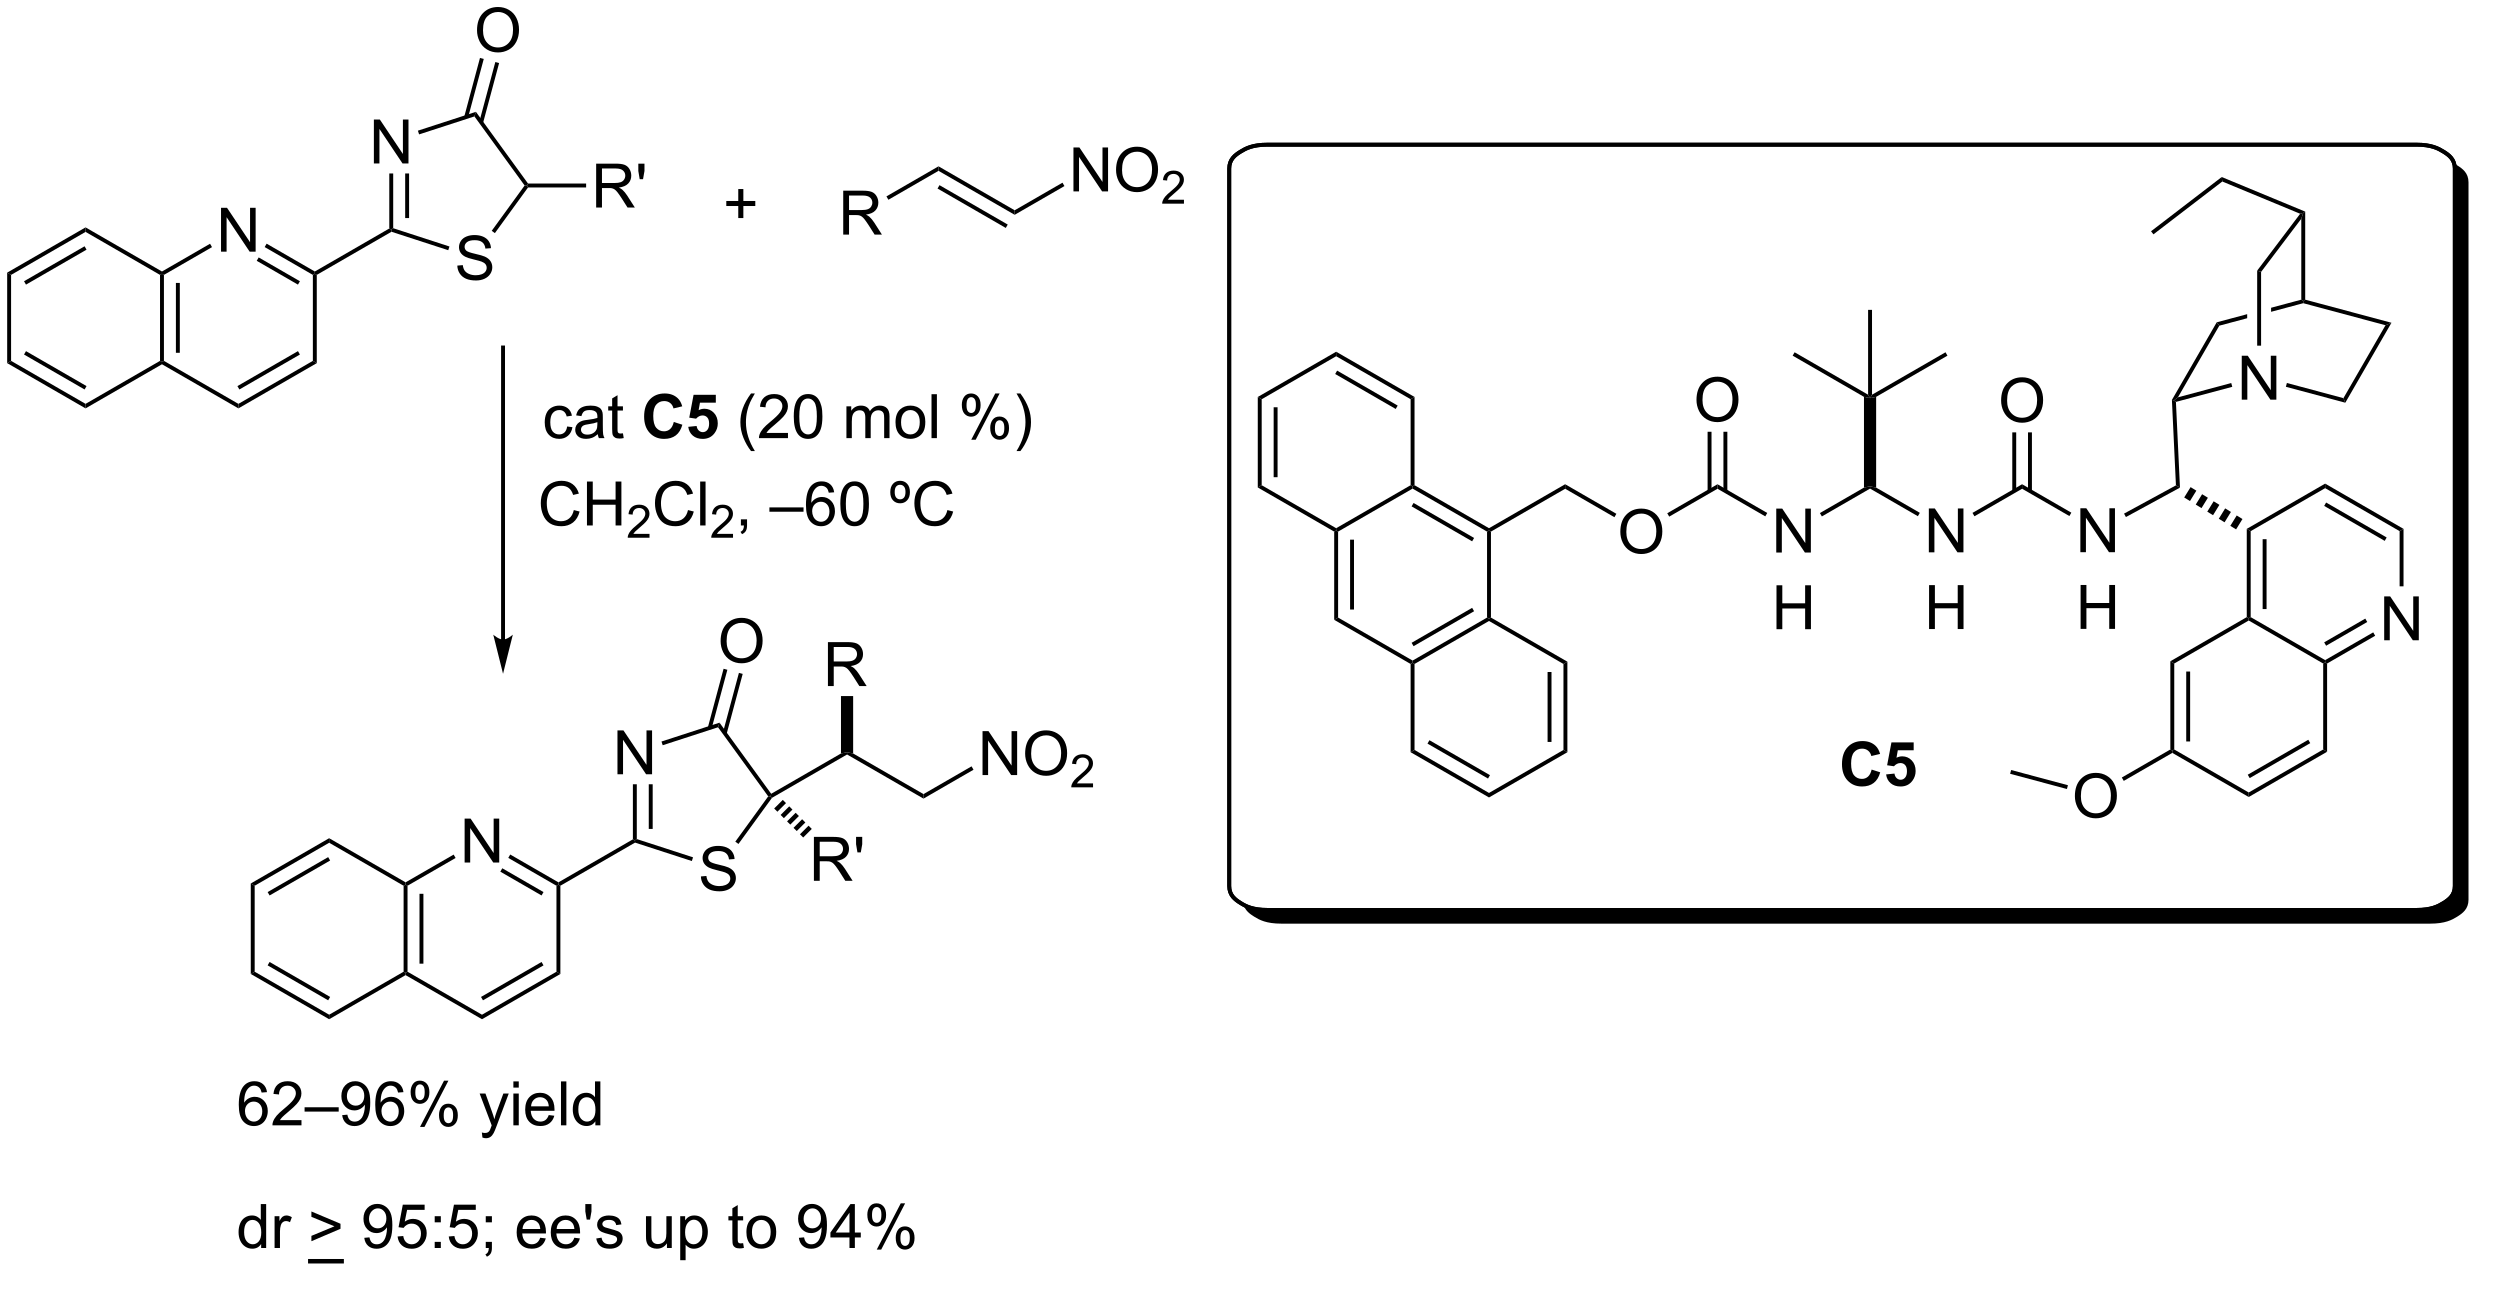 <?xml version="1.0" encoding="UTF-8"?>
<!DOCTYPE svg PUBLIC '-//W3C//DTD SVG 1.0//EN'
          'http://www.w3.org/TR/2001/REC-SVG-20010904/DTD/svg10.dtd'>
<svg stroke-dasharray="none" shape-rendering="auto" xmlns="http://www.w3.org/2000/svg" font-family="'Dialog'" text-rendering="auto" width="447" fill-opacity="1" color-interpolation="auto" color-rendering="auto" preserveAspectRatio="xMidYMid meet" font-size="12px" viewBox="0 0 447 232" fill="black" xmlns:xlink="http://www.w3.org/1999/xlink" stroke="black" image-rendering="auto" stroke-miterlimit="10" stroke-linecap="square" stroke-linejoin="miter" font-style="normal" stroke-width="1" height="232" stroke-dashoffset="0" font-weight="normal" stroke-opacity="1"
><!--Generated by the Batik Graphics2D SVG Generator--><defs id="genericDefs"
  /><g
  ><defs id="defs1"
    ><clipPath clipPathUnits="userSpaceOnUse" id="clipPath1"
      ><path d="M0.633 2.732 L335.353 2.732 L335.353 176.345 L0.633 176.345 L0.633 2.732 Z"
      /></clipPath
      ><clipPath clipPathUnits="userSpaceOnUse" id="clipPath2"
      ><path d="M108.282 172.534 L108.282 340.984 L433.352 340.984 L433.352 172.534 Z"
      /></clipPath
      ><clipPath clipPathUnits="userSpaceOnUse" id="clipPath3"
      ><path d="M108.282 172.534 L108.282 340.348 L432.723 340.348 L432.723 172.534 Z"
      /></clipPath
    ></defs
    ><g transform="matrix(1.371,0,0,1.371,-148.505,-236.624)"
    ><path d="M218.289 203.187 L218.289 197.46 L220.828 197.46 Q221.593 197.46 221.992 197.614 Q222.39 197.767 222.627 198.158 Q222.867 198.549 222.867 199.023 Q222.867 199.632 222.471 200.051 Q222.078 200.468 221.252 200.58 Q221.554 200.726 221.71 200.866 Q222.041 201.171 222.338 201.627 L223.335 203.187 L222.382 203.187 L221.625 201.994 Q221.291 201.478 221.075 201.205 Q220.862 200.931 220.692 200.822 Q220.523 200.713 220.346 200.671 Q220.218 200.642 219.924 200.642 L219.046 200.642 L219.046 203.187 L218.289 203.187 ZM219.046 199.986 L220.674 199.986 Q221.195 199.986 221.487 199.879 Q221.781 199.773 221.932 199.536 Q222.085 199.299 222.085 199.023 Q222.085 198.616 221.789 198.356 Q221.494 198.093 220.859 198.093 L219.046 198.093 L219.046 199.986 Z" stroke="none" clip-path="url(#clipPath3)"
    /></g
    ><g transform="matrix(1.371,0,0,1.371,-148.505,-236.624)"
    ><path d="M224.18 198.645 L223.924 198.204 L230.716 194.283 L230.716 194.872 Z" stroke="none" clip-path="url(#clipPath3)"
    /></g
    ><g transform="matrix(1.371,0,0,1.371,-148.505,-236.624)"
    ><path d="M230.716 194.872 L230.716 194.283 L240.648 200.017 L240.648 200.606 ZM230.588 197.182 L239.488 202.32 L239.743 201.879 L230.843 196.74 Z" stroke="none" clip-path="url(#clipPath3)"
    /></g
    ><g transform="matrix(1.371,0,0,1.371,-148.505,-236.624)"
    ><path d="M248.314 197.552 L248.314 191.826 L249.093 191.826 L252.101 196.321 L252.101 191.826 L252.827 191.826 L252.827 197.552 L252.049 197.552 L249.041 193.052 L249.041 197.552 L248.314 197.552 ZM253.87 194.763 Q253.87 193.336 254.636 192.532 Q255.401 191.724 256.613 191.724 Q257.404 191.724 258.039 192.105 Q258.678 192.482 259.011 193.159 Q259.347 193.836 259.347 194.696 Q259.347 195.568 258.995 196.256 Q258.644 196.943 257.998 197.297 Q257.355 197.651 256.607 197.651 Q255.8 197.651 255.162 197.261 Q254.526 196.868 254.198 196.193 Q253.87 195.516 253.87 194.763 ZM254.651 194.774 Q254.651 195.81 255.206 196.407 Q255.763 197 256.605 197 Q257.459 197 258.011 196.399 Q258.566 195.797 258.566 194.693 Q258.566 193.993 258.329 193.472 Q258.092 192.951 257.636 192.664 Q257.183 192.375 256.615 192.375 Q255.81 192.375 255.23 192.93 Q254.651 193.482 254.651 194.774 Z" stroke="none" clip-path="url(#clipPath3)"
    /></g
    ><g transform="matrix(1.371,0,0,1.371,-148.505,-236.624)"
    ><path d="M262.726 198.645 L262.726 199.152 L259.887 199.152 Q259.881 198.961 259.949 198.785 Q260.057 198.496 260.295 198.215 Q260.535 197.934 260.986 197.565 Q261.685 196.99 261.932 196.654 Q262.178 196.318 262.178 196.02 Q262.178 195.707 261.953 195.492 Q261.73 195.275 261.369 195.275 Q260.988 195.275 260.76 195.504 Q260.531 195.732 260.529 196.137 L259.986 196.082 Q260.043 195.475 260.406 195.158 Q260.769 194.84 261.381 194.84 Q262 194.84 262.359 195.184 Q262.721 195.525 262.721 196.031 Q262.721 196.289 262.615 196.539 Q262.51 196.787 262.264 197.063 Q262.019 197.338 261.451 197.818 Q260.976 198.217 260.842 198.359 Q260.707 198.502 260.619 198.645 L262.726 198.645 Z" stroke="none" clip-path="url(#clipPath3)"
    /></g
    ><g transform="matrix(1.371,0,0,1.371,-148.505,-236.624)"
    ><path d="M240.648 200.606 L240.648 200.017 L246.883 196.417 L247.138 196.859 Z" stroke="none" clip-path="url(#clipPath3)"
    /></g
    ><g transform="matrix(1.371,0,0,1.371,-148.505,-236.624)"
    ><path d="M183.152 239.113 L183.909 239.304 Q183.673 240.238 183.053 240.731 Q182.433 241.22 181.54 241.22 Q180.613 241.22 180.032 240.843 Q179.454 240.465 179.149 239.751 Q178.847 239.035 178.847 238.215 Q178.847 237.319 179.188 236.655 Q179.532 235.988 180.162 235.642 Q180.792 235.296 181.55 235.296 Q182.409 235.296 182.995 235.733 Q183.581 236.171 183.813 236.965 L183.066 237.139 Q182.868 236.514 182.488 236.231 Q182.11 235.944 181.534 235.944 Q180.876 235.944 180.43 236.262 Q179.988 236.577 179.808 237.111 Q179.628 237.645 179.628 238.21 Q179.628 238.941 179.842 239.486 Q180.055 240.03 180.503 240.301 Q180.954 240.569 181.477 240.569 Q182.113 240.569 182.553 240.202 Q182.995 239.835 183.152 239.113 ZM184.867 241.121 L184.867 235.395 L185.624 235.395 L185.624 237.746 L188.601 237.746 L188.601 235.395 L189.359 235.395 L189.359 241.121 L188.601 241.121 L188.601 238.421 L185.624 238.421 L185.624 241.121 L184.867 241.121 Z" stroke="none" clip-path="url(#clipPath3)"
    /></g
    ><g transform="matrix(1.371,0,0,1.371,-148.505,-236.624)"
    ><path d="M193.025 242.213 L193.025 242.721 L190.185 242.721 Q190.179 242.53 190.247 242.354 Q190.355 242.065 190.593 241.784 Q190.833 241.502 191.285 241.133 Q191.984 240.559 192.23 240.223 Q192.476 239.887 192.476 239.588 Q192.476 239.276 192.251 239.061 Q192.029 238.844 191.667 238.844 Q191.286 238.844 191.058 239.073 Q190.829 239.301 190.827 239.706 L190.285 239.651 Q190.341 239.043 190.704 238.727 Q191.068 238.409 191.679 238.409 Q192.298 238.409 192.657 238.752 Q193.019 239.094 193.019 239.6 Q193.019 239.858 192.913 240.108 Q192.808 240.356 192.562 240.631 Q192.318 240.907 191.749 241.387 Q191.275 241.786 191.14 241.928 Q191.005 242.071 190.917 242.213 L193.025 242.213 Z" stroke="none" clip-path="url(#clipPath3)"
    /></g
    ><g transform="matrix(1.371,0,0,1.371,-148.505,-236.624)"
    ><path d="M198.043 239.113 L198.801 239.304 Q198.564 240.238 197.944 240.731 Q197.325 241.22 196.431 241.22 Q195.504 241.22 194.923 240.843 Q194.345 240.465 194.041 239.751 Q193.738 239.035 193.738 238.215 Q193.738 237.319 194.08 236.655 Q194.423 235.988 195.054 235.642 Q195.684 235.296 196.442 235.296 Q197.301 235.296 197.887 235.733 Q198.473 236.171 198.705 236.965 L197.957 237.139 Q197.759 236.514 197.379 236.231 Q197.002 235.944 196.426 235.944 Q195.767 235.944 195.322 236.262 Q194.879 236.577 194.7 237.111 Q194.52 237.645 194.52 238.21 Q194.52 238.941 194.733 239.486 Q194.947 240.03 195.395 240.301 Q195.845 240.569 196.369 240.569 Q197.004 240.569 197.444 240.202 Q197.887 239.835 198.043 239.113 ZM199.631 241.121 L199.631 235.395 L200.334 235.395 L200.334 241.121 L199.631 241.121 Z" stroke="none" clip-path="url(#clipPath3)"
    /></g
    ><g transform="matrix(1.371,0,0,1.371,-148.505,-236.624)"
    ><path d="M203.916 242.213 L203.916 242.721 L201.076 242.721 Q201.071 242.53 201.139 242.354 Q201.246 242.065 201.485 241.784 Q201.725 241.502 202.176 241.133 Q202.875 240.559 203.121 240.223 Q203.368 239.887 203.368 239.588 Q203.368 239.276 203.143 239.061 Q202.92 238.844 202.559 238.844 Q202.178 238.844 201.95 239.073 Q201.721 239.301 201.719 239.706 L201.176 239.651 Q201.233 239.043 201.596 238.727 Q201.959 238.409 202.571 238.409 Q203.19 238.409 203.549 238.752 Q203.91 239.094 203.91 239.6 Q203.91 239.858 203.805 240.108 Q203.7 240.356 203.453 240.631 Q203.209 240.907 202.641 241.387 Q202.166 241.786 202.031 241.928 Q201.897 242.071 201.809 242.213 L203.916 242.213 Z" stroke="none" clip-path="url(#clipPath3)"
    /></g
    ><g transform="matrix(1.371,0,0,1.371,-148.505,-236.624)"
    ><path d="M204.943 241.121 L204.943 240.319 L205.745 240.319 L205.745 241.121 Q205.745 241.564 205.589 241.835 Q205.432 242.106 205.091 242.254 L204.896 241.954 Q205.12 241.856 205.224 241.666 Q205.331 241.478 205.341 241.121 L204.943 241.121 ZM208.661 239.332 L208.661 238.764 L213.112 238.764 L213.112 239.332 L208.661 239.332 ZM217.108 236.796 L216.407 236.85 Q216.314 236.436 216.142 236.249 Q215.858 235.949 215.439 235.949 Q215.103 235.949 214.85 236.137 Q214.517 236.379 214.324 236.845 Q214.134 237.309 214.126 238.168 Q214.381 237.78 214.749 237.593 Q215.116 237.405 215.517 237.405 Q216.22 237.405 216.715 237.923 Q217.21 238.441 217.21 239.262 Q217.21 239.801 216.975 240.264 Q216.743 240.725 216.337 240.973 Q215.931 241.22 215.415 241.22 Q214.538 241.22 213.983 240.574 Q213.428 239.926 213.428 238.441 Q213.428 236.78 214.04 236.028 Q214.577 235.371 215.483 235.371 Q216.157 235.371 216.59 235.751 Q217.022 236.129 217.108 236.796 ZM214.236 239.264 Q214.236 239.629 214.389 239.962 Q214.546 240.293 214.821 240.468 Q215.1 240.639 215.405 240.639 Q215.85 240.639 216.171 240.28 Q216.491 239.921 216.491 239.304 Q216.491 238.71 216.173 238.369 Q215.858 238.028 215.376 238.028 Q214.9 238.028 214.566 238.369 Q214.236 238.71 214.236 239.264 ZM217.909 238.296 Q217.909 237.28 218.117 236.663 Q218.326 236.043 218.737 235.707 Q219.151 235.371 219.776 235.371 Q220.237 235.371 220.583 235.556 Q220.932 235.741 221.159 236.093 Q221.385 236.441 221.513 236.944 Q221.643 237.444 221.643 238.296 Q221.643 239.304 221.435 239.923 Q221.229 240.543 220.815 240.882 Q220.404 241.22 219.776 241.22 Q218.948 241.22 218.474 240.624 Q217.909 239.91 217.909 238.296 ZM218.63 238.296 Q218.63 239.707 218.961 240.173 Q219.292 240.639 219.776 240.639 Q220.26 240.639 220.589 240.171 Q220.919 239.702 220.919 238.296 Q220.919 236.882 220.589 236.418 Q220.26 235.952 219.768 235.952 Q219.284 235.952 218.995 236.363 Q218.63 236.887 218.63 238.296 ZM225.706 235.296 Q226.271 235.296 226.627 235.686 Q226.987 236.077 226.987 236.764 Q226.987 237.449 226.627 237.84 Q226.268 238.231 225.708 238.231 Q225.143 238.231 224.784 237.848 Q224.424 237.465 224.424 236.78 Q224.424 236.077 224.781 235.686 Q225.138 235.296 225.706 235.296 ZM225.706 235.816 Q225.388 235.816 225.195 236.041 Q225.002 236.262 225.002 236.764 Q225.002 237.257 225.198 237.486 Q225.396 237.715 225.706 237.715 Q226.018 237.715 226.214 237.486 Q226.409 237.257 226.409 236.746 Q226.409 236.27 226.211 236.043 Q226.013 235.816 225.706 235.816 ZM231.872 239.113 L232.63 239.304 Q232.393 240.238 231.773 240.731 Q231.154 241.22 230.26 241.22 Q229.333 241.22 228.752 240.843 Q228.174 240.465 227.87 239.751 Q227.568 239.035 227.568 238.215 Q227.568 237.319 227.909 236.655 Q228.252 235.988 228.883 235.642 Q229.513 235.296 230.271 235.296 Q231.13 235.296 231.716 235.733 Q232.302 236.171 232.534 236.965 L231.786 237.139 Q231.589 236.514 231.208 236.231 Q230.831 235.944 230.255 235.944 Q229.596 235.944 229.151 236.262 Q228.708 236.577 228.529 237.111 Q228.349 237.645 228.349 238.21 Q228.349 238.941 228.562 239.486 Q228.776 240.03 229.224 240.301 Q229.674 240.569 230.198 240.569 Q230.833 240.569 231.273 240.202 Q231.716 239.835 231.872 239.113 Z" stroke="none" clip-path="url(#clipPath3)"
    /></g
    ><g transform="matrix(1.371,0,0,1.371,-148.505,-236.624)"
    ><path d="M182.282 228.212 L182.975 228.303 Q182.86 229.016 182.394 229.423 Q181.928 229.826 181.248 229.826 Q180.397 229.826 179.879 229.269 Q179.36 228.712 179.36 227.673 Q179.36 227.001 179.582 226.498 Q179.806 225.993 180.261 225.743 Q180.717 225.49 181.251 225.49 Q181.928 225.49 182.358 225.831 Q182.787 226.173 182.907 226.803 L182.225 226.907 Q182.126 226.49 181.879 226.279 Q181.631 226.068 181.28 226.068 Q180.748 226.068 180.415 226.448 Q180.084 226.829 180.084 227.654 Q180.084 228.49 180.405 228.87 Q180.725 229.248 181.241 229.248 Q181.655 229.248 181.931 228.995 Q182.209 228.74 182.282 228.212 ZM186.282 229.219 Q185.892 229.553 185.53 229.691 Q185.17 229.826 184.756 229.826 Q184.071 229.826 183.704 229.493 Q183.337 229.157 183.337 228.639 Q183.337 228.334 183.475 228.081 Q183.616 227.829 183.84 227.678 Q184.064 227.524 184.345 227.446 Q184.553 227.391 184.97 227.342 Q185.821 227.24 186.225 227.1 Q186.228 226.954 186.228 226.915 Q186.228 226.485 186.03 226.31 Q185.759 226.071 185.228 226.071 Q184.733 226.071 184.496 226.245 Q184.259 226.42 184.147 226.86 L183.459 226.766 Q183.553 226.326 183.767 226.055 Q183.983 225.782 184.389 225.636 Q184.795 225.49 185.329 225.49 Q185.86 225.49 186.191 225.615 Q186.524 225.74 186.681 225.93 Q186.837 226.118 186.899 226.407 Q186.936 226.587 186.936 227.055 L186.936 227.993 Q186.936 228.975 186.98 229.235 Q187.024 229.493 187.157 229.732 L186.423 229.732 Q186.314 229.514 186.282 229.219 ZM186.225 227.649 Q185.842 227.805 185.077 227.915 Q184.642 227.977 184.462 228.055 Q184.282 228.133 184.183 228.285 Q184.087 228.435 184.087 228.618 Q184.087 228.899 184.3 229.087 Q184.514 229.274 184.923 229.274 Q185.329 229.274 185.644 229.097 Q185.962 228.92 186.11 228.61 Q186.225 228.373 186.225 227.907 L186.225 227.649 ZM189.56 229.102 L189.661 229.725 Q189.364 229.787 189.13 229.787 Q188.747 229.787 188.536 229.667 Q188.325 229.545 188.239 229.347 Q188.153 229.149 188.153 228.516 L188.153 226.131 L187.638 226.131 L187.638 225.584 L188.153 225.584 L188.153 224.555 L188.854 224.133 L188.854 225.584 L189.56 225.584 L189.56 226.131 L188.854 226.131 L188.854 228.555 Q188.854 228.857 188.89 228.943 Q188.927 229.029 189.01 229.081 Q189.096 229.131 189.252 229.131 Q189.369 229.131 189.56 229.102 Z" stroke="none" clip-path="url(#clipPath3)"
    /></g
    ><g transform="matrix(1.371,0,0,1.371,-148.505,-236.624)"
    ><path d="M196.19 227.626 L197.31 227.982 Q197.052 228.92 196.453 229.376 Q195.854 229.831 194.932 229.831 Q193.791 229.831 193.057 229.053 Q192.323 228.272 192.323 226.92 Q192.323 225.49 193.06 224.698 Q193.799 223.907 195.002 223.907 Q196.052 223.907 196.708 224.529 Q197.099 224.897 197.294 225.584 L196.151 225.857 Q196.049 225.412 195.726 225.154 Q195.403 224.897 194.942 224.897 Q194.307 224.897 193.909 225.355 Q193.513 225.81 193.513 226.834 Q193.513 227.92 193.903 228.381 Q194.294 228.842 194.919 228.842 Q195.38 228.842 195.711 228.55 Q196.044 228.256 196.19 227.626 ZM198.077 228.258 L199.17 228.147 Q199.217 228.516 199.446 228.735 Q199.678 228.951 199.978 228.951 Q200.321 228.951 200.558 228.673 Q200.798 228.391 200.798 227.829 Q200.798 227.303 200.561 227.04 Q200.327 226.774 199.946 226.774 Q199.475 226.774 199.1 227.193 L198.209 227.063 L198.772 224.084 L201.673 224.084 L201.673 225.11 L199.603 225.11 L199.431 226.084 Q199.798 225.899 200.181 225.899 Q200.912 225.899 201.42 226.43 Q201.928 226.962 201.928 227.81 Q201.928 228.516 201.517 229.071 Q200.959 229.831 199.967 229.831 Q199.173 229.831 198.673 229.404 Q198.173 228.977 198.077 228.258 Z" stroke="none" clip-path="url(#clipPath3)"
    /></g
    ><g transform="matrix(1.371,0,0,1.371,-148.505,-236.624)"
    ><path d="M206.264 231.417 Q205.681 230.683 205.277 229.698 Q204.876 228.712 204.876 227.657 Q204.876 226.727 205.178 225.876 Q205.53 224.889 206.264 223.907 L206.767 223.907 Q206.295 224.719 206.142 225.068 Q205.905 225.607 205.767 226.193 Q205.6 226.923 205.6 227.662 Q205.6 229.54 206.767 231.417 L206.264 231.417 ZM211.084 229.055 L211.084 229.732 L207.298 229.732 Q207.29 229.477 207.381 229.243 Q207.524 228.857 207.842 228.482 Q208.162 228.107 208.764 227.615 Q209.696 226.85 210.024 226.402 Q210.353 225.954 210.353 225.555 Q210.353 225.139 210.053 224.852 Q209.756 224.563 209.274 224.563 Q208.767 224.563 208.462 224.868 Q208.157 225.173 208.155 225.712 L207.431 225.639 Q207.506 224.829 207.991 224.407 Q208.475 223.982 209.29 223.982 Q210.116 223.982 210.595 224.441 Q211.077 224.897 211.077 225.571 Q211.077 225.915 210.936 226.248 Q210.795 226.579 210.467 226.946 Q210.142 227.313 209.384 227.954 Q208.751 228.485 208.571 228.675 Q208.392 228.865 208.274 229.055 L211.084 229.055 ZM211.838 226.907 Q211.838 225.891 212.047 225.274 Q212.255 224.654 212.666 224.318 Q213.081 223.982 213.706 223.982 Q214.166 223.982 214.513 224.167 Q214.862 224.352 215.088 224.704 Q215.315 225.053 215.442 225.555 Q215.573 226.055 215.573 226.907 Q215.573 227.915 215.364 228.535 Q215.159 229.154 214.744 229.493 Q214.333 229.831 213.706 229.831 Q212.877 229.831 212.403 229.235 Q211.838 228.522 211.838 226.907 ZM212.56 226.907 Q212.56 228.318 212.89 228.785 Q213.221 229.251 213.706 229.251 Q214.19 229.251 214.518 228.782 Q214.849 228.313 214.849 226.907 Q214.849 225.493 214.518 225.029 Q214.19 224.563 213.698 224.563 Q213.213 224.563 212.924 224.975 Q212.56 225.498 212.56 226.907 ZM218.706 229.732 L218.706 225.584 L219.333 225.584 L219.333 226.165 Q219.528 225.86 219.851 225.675 Q220.177 225.49 220.591 225.49 Q221.052 225.49 221.346 225.683 Q221.643 225.873 221.763 226.217 Q222.255 225.49 223.044 225.49 Q223.661 225.49 223.992 225.831 Q224.325 226.173 224.325 226.883 L224.325 229.732 L223.627 229.732 L223.627 227.118 Q223.627 226.696 223.557 226.511 Q223.489 226.326 223.31 226.214 Q223.13 226.1 222.888 226.1 Q222.45 226.1 222.161 226.391 Q221.872 226.68 221.872 227.321 L221.872 229.732 L221.169 229.732 L221.169 227.037 Q221.169 226.568 220.997 226.334 Q220.825 226.1 220.435 226.1 Q220.138 226.1 219.885 226.256 Q219.635 226.412 219.521 226.714 Q219.409 227.014 219.409 227.579 L219.409 229.732 L218.706 229.732 ZM225.107 227.657 Q225.107 226.506 225.747 225.951 Q226.284 225.49 227.052 225.49 Q227.909 225.49 228.45 226.05 Q228.994 226.61 228.994 227.6 Q228.994 228.399 228.752 228.86 Q228.513 229.318 228.054 229.573 Q227.596 229.826 227.052 229.826 Q226.182 229.826 225.643 229.269 Q225.107 228.709 225.107 227.657 ZM225.831 227.657 Q225.831 228.454 226.177 228.852 Q226.526 229.248 227.052 229.248 Q227.575 229.248 227.922 228.85 Q228.271 228.451 228.271 227.633 Q228.271 226.865 227.922 226.469 Q227.573 226.071 227.052 226.071 Q226.526 226.071 226.177 226.467 Q225.831 226.86 225.831 227.657 ZM229.803 229.732 L229.803 224.006 L230.506 224.006 L230.506 229.732 L229.803 229.732 ZM233.756 225.381 Q233.756 224.766 234.064 224.337 Q234.373 223.907 234.959 223.907 Q235.498 223.907 235.85 224.292 Q236.204 224.678 236.204 225.423 Q236.204 226.149 235.847 226.542 Q235.491 226.935 234.967 226.935 Q234.446 226.935 234.1 226.55 Q233.756 226.162 233.756 225.381 ZM234.978 224.391 Q234.717 224.391 234.543 224.618 Q234.368 224.844 234.368 225.451 Q234.368 226.001 234.543 226.227 Q234.72 226.451 234.978 226.451 Q235.243 226.451 235.418 226.225 Q235.592 225.998 235.592 225.397 Q235.592 224.842 235.415 224.618 Q235.241 224.391 234.978 224.391 ZM234.983 229.943 L238.116 223.907 L238.686 223.907 L235.564 229.943 L234.983 229.943 ZM237.459 228.389 Q237.459 227.772 237.767 227.344 Q238.077 226.915 238.665 226.915 Q239.204 226.915 239.558 227.3 Q239.912 227.685 239.912 228.43 Q239.912 229.157 239.553 229.55 Q239.196 229.943 238.67 229.943 Q238.149 229.943 237.803 229.555 Q237.459 229.165 237.459 228.389 ZM238.686 227.399 Q238.42 227.399 238.246 227.626 Q238.071 227.852 238.071 228.459 Q238.071 229.006 238.246 229.232 Q238.423 229.459 238.681 229.459 Q238.952 229.459 239.123 229.232 Q239.298 229.006 239.298 228.404 Q239.298 227.85 239.121 227.626 Q238.946 227.399 238.686 227.399 ZM241.393 231.417 L240.888 231.417 Q242.057 229.54 242.057 227.662 Q242.057 226.928 241.888 226.204 Q241.755 225.618 241.518 225.079 Q241.364 224.727 240.888 223.907 L241.393 223.907 Q242.127 224.889 242.479 225.876 Q242.778 226.727 242.778 227.657 Q242.778 228.712 242.375 229.698 Q241.971 230.683 241.393 231.417 Z" stroke="none" clip-path="url(#clipPath3)"
    /></g
    ><g transform="matrix(1.371,0,0,1.371,-148.505,-236.624)"
    ><path d="M204.6 201.031 L204.6 199.46 L203.04 199.46 L203.04 198.804 L204.6 198.804 L204.6 197.247 L205.264 197.247 L205.264 198.804 L206.821 198.804 L206.821 199.46 L205.264 199.46 L205.264 201.031 L204.6 201.031 Z" stroke="none" clip-path="url(#clipPath3)"
    /></g
    ><g transform="matrix(1.371,0,0,1.371,-148.505,-236.624)"
    ><path d="M157.078 193.907 L157.078 188.18 L157.856 188.18 L160.864 192.675 L160.864 188.18 L161.591 188.18 L161.591 193.907 L160.812 193.907 L157.804 189.407 L157.804 193.907 L157.078 193.907 Z" stroke="none" clip-path="url(#clipPath3)"
    /></g
    ><g transform="matrix(1.371,0,0,1.371,-148.505,-236.624)"
    ><path d="M167.96 207.231 L168.677 207.168 Q168.726 207.598 168.911 207.874 Q169.099 208.15 169.489 208.319 Q169.88 208.488 170.367 208.488 Q170.802 208.488 171.132 208.361 Q171.466 208.231 171.627 208.007 Q171.789 207.783 171.789 207.517 Q171.789 207.246 171.632 207.046 Q171.476 206.845 171.117 206.707 Q170.888 206.619 170.099 206.429 Q169.309 206.238 168.992 206.072 Q168.583 205.856 168.38 205.538 Q168.179 205.22 168.179 204.824 Q168.179 204.392 168.424 204.014 Q168.671 203.637 169.143 203.441 Q169.617 203.246 170.195 203.246 Q170.833 203.246 171.317 203.452 Q171.804 203.658 172.065 204.056 Q172.328 204.454 172.349 204.957 L171.622 205.012 Q171.562 204.47 171.224 204.194 Q170.888 203.916 170.226 203.916 Q169.539 203.916 169.224 204.168 Q168.911 204.418 168.911 204.775 Q168.911 205.082 169.132 205.283 Q169.351 205.481 170.276 205.691 Q171.2 205.9 171.544 206.056 Q172.044 206.285 172.281 206.639 Q172.52 206.994 172.52 207.454 Q172.52 207.91 172.257 208.316 Q171.997 208.72 171.505 208.947 Q171.015 209.171 170.403 209.171 Q169.625 209.171 169.099 208.944 Q168.575 208.715 168.276 208.262 Q167.976 207.806 167.96 207.231 Z" stroke="none" clip-path="url(#clipPath3)"
    /></g
    ><g transform="matrix(1.371,0,0,1.371,-148.505,-236.624)"
    ><path d="M159.088 195.211 L159.598 195.211 L159.598 202.355 L159.343 202.54 L159.088 202.393 ZM161.16 195.211 L161.16 201.035 L161.67 201.035 L161.67 195.211 Z" stroke="none" clip-path="url(#clipPath3)"
    /></g
    ><g transform="matrix(1.371,0,0,1.371,-148.505,-236.624)"
    ><path d="M159.372 202.818 L159.343 202.54 L159.598 202.355 L166.934 204.739 L166.777 205.224 Z" stroke="none" clip-path="url(#clipPath3)"
    /></g
    ><g transform="matrix(1.371,0,0,1.371,-148.505,-236.624)"
    ><path d="M172.858 202.994 L172.446 202.694 L176.738 196.786 L177.053 196.786 L177.183 197.041 Z" stroke="none" clip-path="url(#clipPath3)"
    /></g
    ><g transform="matrix(1.371,0,0,1.371,-148.505,-236.624)"
    ><path d="M177.183 196.531 L177.053 196.786 L176.738 196.786 L170.191 187.775 L170.386 187.175 Z" stroke="none" clip-path="url(#clipPath3)"
    /></g
    ><g transform="matrix(1.371,0,0,1.371,-148.505,-236.624)"
    ><path d="M170.386 187.175 L170.191 187.775 L162.976 190.12 L162.818 189.634 Z" stroke="none" clip-path="url(#clipPath3)"
    /></g
    ><g transform="matrix(1.371,0,0,1.371,-148.505,-236.624)"
    ><path d="M159.088 202.393 L159.343 202.54 L159.372 202.818 L149.631 208.442 L149.376 208.295 L149.376 208 Z" stroke="none" clip-path="url(#clipPath3)"
    /></g
    ><g transform="matrix(1.371,0,0,1.371,-148.505,-236.624)"
    ><path d="M186.067 199.661 L186.067 193.934 L188.606 193.934 Q189.372 193.934 189.77 194.088 Q190.169 194.242 190.406 194.632 Q190.645 195.023 190.645 195.497 Q190.645 196.106 190.249 196.526 Q189.856 196.942 189.031 197.054 Q189.333 197.2 189.489 197.341 Q189.82 197.645 190.117 198.101 L191.114 199.661 L190.161 199.661 L189.403 198.468 Q189.07 197.953 188.854 197.679 Q188.64 197.406 188.471 197.296 Q188.302 197.187 188.124 197.145 Q187.997 197.117 187.702 197.117 L186.825 197.117 L186.825 199.661 L186.067 199.661 ZM186.825 196.46 L188.452 196.46 Q188.973 196.46 189.265 196.354 Q189.559 196.247 189.71 196.01 Q189.864 195.773 189.864 195.497 Q189.864 195.091 189.567 194.83 Q189.273 194.567 188.637 194.567 L186.825 194.567 L186.825 196.46 ZM191.745 195.96 L191.566 194.89 L191.566 193.934 L192.368 193.934 L192.368 194.89 L192.18 195.96 L191.745 195.96 Z" stroke="none" clip-path="url(#clipPath3)"
    /></g
    ><g transform="matrix(1.371,0,0,1.371,-148.505,-236.624)"
    ><path d="M177.183 197.041 L177.053 196.786 L177.183 196.531 L184.758 196.531 L184.758 197.041 Z" stroke="none" clip-path="url(#clipPath3)"
    /></g
    ><g transform="matrix(1.371,0,0,1.371,-148.505,-236.624)"
    ><path d="M170.53 176.545 Q170.53 175.118 171.296 174.313 Q172.061 173.506 173.272 173.506 Q174.064 173.506 174.7 173.886 Q175.338 174.263 175.671 174.941 Q176.007 175.618 176.007 176.477 Q176.007 177.349 175.655 178.037 Q175.304 178.724 174.658 179.079 Q174.015 179.433 173.267 179.433 Q172.46 179.433 171.822 179.042 Q171.186 178.649 170.858 177.974 Q170.53 177.297 170.53 176.545 ZM171.311 176.555 Q171.311 177.592 171.866 178.188 Q172.423 178.782 173.265 178.782 Q174.119 178.782 174.671 178.18 Q175.226 177.579 175.226 176.474 Q175.226 175.774 174.989 175.253 Q174.752 174.732 174.296 174.446 Q173.843 174.157 173.275 174.157 Q172.47 174.157 171.89 174.711 Q171.311 175.263 171.311 176.555 Z" stroke="none" clip-path="url(#clipPath3)"
    /></g
    ><g transform="matrix(1.371,0,0,1.371,-148.505,-236.624)"
    ><path d="M171.318 188.62 L173.41 180.814 L172.917 180.682 L170.826 188.488 ZM169.36 187.923 L171.409 180.278 L170.916 180.146 L168.868 187.791 Z" stroke="none" clip-path="url(#clipPath3)"
    /></g
    ><g transform="matrix(1.371,0,0,1.371,-148.505,-236.624)"
    ><path d="M188.846 273.57 L188.846 267.844 L189.625 267.844 L192.633 272.339 L192.633 267.844 L193.359 267.844 L193.359 273.57 L192.581 273.57 L189.573 269.07 L189.573 273.57 L188.846 273.57 Z" stroke="none" clip-path="url(#clipPath3)"
    /></g
    ><g transform="matrix(1.371,0,0,1.371,-148.505,-236.624)"
    ><path d="M199.729 286.894 L200.445 286.832 Q200.495 287.261 200.68 287.538 Q200.867 287.813 201.258 287.983 Q201.648 288.152 202.135 288.152 Q202.57 288.152 202.901 288.024 Q203.234 287.894 203.396 287.67 Q203.557 287.446 203.557 287.181 Q203.557 286.91 203.401 286.709 Q203.245 286.509 202.885 286.371 Q202.656 286.282 201.867 286.092 Q201.078 285.902 200.76 285.735 Q200.352 285.519 200.148 285.202 Q199.948 284.884 199.948 284.488 Q199.948 284.056 200.193 283.678 Q200.44 283.3 200.911 283.105 Q201.385 282.91 201.964 282.91 Q202.602 282.91 203.086 283.116 Q203.573 283.321 203.833 283.72 Q204.096 284.118 204.117 284.621 L203.391 284.675 Q203.331 284.134 202.992 283.858 Q202.656 283.579 201.995 283.579 Q201.307 283.579 200.992 283.832 Q200.68 284.082 200.68 284.438 Q200.68 284.746 200.901 284.946 Q201.12 285.144 202.044 285.355 Q202.969 285.563 203.312 285.72 Q203.812 285.949 204.049 286.303 Q204.289 286.657 204.289 287.118 Q204.289 287.574 204.026 287.98 Q203.766 288.384 203.273 288.61 Q202.784 288.834 202.172 288.834 Q201.393 288.834 200.867 288.608 Q200.344 288.379 200.044 287.925 Q199.745 287.47 199.729 286.894 Z" stroke="none" clip-path="url(#clipPath3)"
    /></g
    ><g transform="matrix(1.371,0,0,1.371,-148.505,-236.624)"
    ><path d="M190.857 274.874 L191.367 274.874 L191.367 282.019 L191.112 282.204 L190.857 282.057 ZM192.928 274.874 L192.928 280.699 L193.439 280.699 L193.439 274.874 Z" stroke="none" clip-path="url(#clipPath3)"
    /></g
    ><g transform="matrix(1.371,0,0,1.371,-148.505,-236.624)"
    ><path d="M191.141 282.482 L191.112 282.204 L191.367 282.019 L198.703 284.402 L198.545 284.887 Z" stroke="none" clip-path="url(#clipPath3)"
    /></g
    ><g transform="matrix(1.371,0,0,1.371,-148.505,-236.624)"
    ><path d="M204.627 282.657 L204.214 282.358 L208.507 276.45 L208.822 276.45 L208.996 276.644 Z" stroke="none" clip-path="url(#clipPath3)"
    /></g
    ><g transform="matrix(1.371,0,0,1.371,-148.505,-236.624)"
    ><path d="M208.893 276.114 L208.822 276.45 L208.507 276.45 L201.96 267.439 L202.155 266.839 Z" stroke="none" clip-path="url(#clipPath3)"
    /></g
    ><g transform="matrix(1.371,0,0,1.371,-148.505,-236.624)"
    ><path d="M202.155 266.839 L201.96 267.439 L194.745 269.783 L194.587 269.298 Z" stroke="none" clip-path="url(#clipPath3)"
    /></g
    ><g transform="matrix(1.371,0,0,1.371,-148.505,-236.624)"
    ><path d="M190.857 282.057 L191.112 282.204 L191.141 282.482 L181.4 288.106 L181.145 287.958 L181.145 287.664 Z" stroke="none" clip-path="url(#clipPath3)"
    /></g
    ><g transform="matrix(1.371,0,0,1.371,-148.505,-236.624)"
    ><path d="M202.299 256.208 Q202.299 254.781 203.065 253.977 Q203.83 253.169 205.041 253.169 Q205.833 253.169 206.468 253.55 Q207.106 253.927 207.44 254.604 Q207.775 255.281 207.775 256.141 Q207.775 257.013 207.424 257.701 Q207.072 258.388 206.427 258.742 Q205.783 259.096 205.036 259.096 Q204.229 259.096 203.591 258.706 Q202.955 258.313 202.627 257.638 Q202.299 256.961 202.299 256.208 ZM203.08 256.219 Q203.08 257.255 203.635 257.852 Q204.192 258.445 205.033 258.445 Q205.887 258.445 206.44 257.844 Q206.994 257.242 206.994 256.138 Q206.994 255.438 206.757 254.917 Q206.52 254.396 206.065 254.109 Q205.611 253.82 205.044 253.82 Q204.239 253.82 203.658 254.375 Q203.08 254.927 203.08 256.219 Z" stroke="none" clip-path="url(#clipPath3)"
    /></g
    ><g transform="matrix(1.371,0,0,1.371,-148.505,-236.624)"
    ><path d="M203.087 268.283 L205.179 260.478 L204.686 260.346 L202.594 268.151 ZM201.129 267.587 L203.178 259.942 L202.685 259.809 L200.636 267.455 Z" stroke="none" clip-path="url(#clipPath3)"
    /></g
    ><g transform="matrix(1.371,0,0,1.371,-148.505,-236.624)"
    ><path d="M214.465 287.463 L214.465 281.736 L217.004 281.736 Q217.77 281.736 218.168 281.89 Q218.567 282.043 218.804 282.434 Q219.043 282.825 219.043 283.298 Q219.043 283.908 218.647 284.327 Q218.254 284.744 217.429 284.856 Q217.731 285.002 217.887 285.142 Q218.218 285.447 218.514 285.903 L219.512 287.463 L218.559 287.463 L217.801 286.27 Q217.468 285.754 217.251 285.481 Q217.038 285.207 216.869 285.098 Q216.699 284.989 216.522 284.947 Q216.395 284.918 216.1 284.918 L215.223 284.918 L215.223 287.463 L214.465 287.463 ZM215.223 284.262 L216.85 284.262 Q217.371 284.262 217.663 284.155 Q217.957 284.048 218.108 283.812 Q218.262 283.575 218.262 283.298 Q218.262 282.892 217.965 282.632 Q217.671 282.369 217.035 282.369 L215.223 282.369 L215.223 284.262 ZM220.143 283.762 L219.964 282.692 L219.964 281.736 L220.766 281.736 L220.766 282.692 L220.578 283.762 L220.143 283.762 Z" stroke="none" clip-path="url(#clipPath3)"
    /></g
    ><g transform="matrix(1.371,0,0,1.371,-148.505,-236.624)"
    ><path d="M210.405 276.911 L210.826 277.331 L209.703 278.454 L209.283 278.033 ZM211.246 277.752 L211.667 278.172 L210.544 279.295 L210.124 278.874 ZM212.087 278.592 L212.508 279.013 L211.385 280.135 L210.965 279.715 ZM212.928 279.433 L213.349 279.854 L212.226 280.976 L211.806 280.556 ZM213.769 280.274 L214.189 280.695 L213.067 281.817 L212.646 281.397 Z" stroke="none" clip-path="url(#clipPath3)"
    /></g
    ><g transform="matrix(1.371,0,0,1.371,-148.505,-236.624)"
    ><path d="M208.996 276.644 L208.822 276.45 L208.893 276.114 L217.995 270.859 L218.789 270.695 L218.789 270.99 Z" stroke="none" clip-path="url(#clipPath3)"
    /></g
    ><g transform="matrix(1.371,0,0,1.371,-148.505,-236.624)"
    ><path d="M218.789 270.99 L218.789 270.695 L219.582 270.859 L228.756 276.155 L228.756 276.744 Z" stroke="none" clip-path="url(#clipPath3)"
    /></g
    ><g transform="matrix(1.371,0,0,1.371,-148.505,-236.624)"
    ><path d="M236.457 273.67 L236.457 267.944 L237.235 267.944 L240.243 272.439 L240.243 267.944 L240.97 267.944 L240.97 273.67 L240.191 273.67 L237.183 269.17 L237.183 273.67 L236.457 273.67 ZM242.013 270.881 Q242.013 269.454 242.778 268.65 Q243.544 267.842 244.755 267.842 Q245.547 267.842 246.182 268.223 Q246.82 268.6 247.153 269.277 Q247.489 269.954 247.489 270.814 Q247.489 271.686 247.138 272.373 Q246.786 273.061 246.14 273.415 Q245.497 273.769 244.75 273.769 Q243.942 273.769 243.304 273.379 Q242.669 272.986 242.341 272.311 Q242.013 271.634 242.013 270.881 ZM242.794 270.892 Q242.794 271.928 243.349 272.525 Q243.906 273.118 244.747 273.118 Q245.601 273.118 246.153 272.517 Q246.708 271.915 246.708 270.811 Q246.708 270.111 246.471 269.59 Q246.234 269.069 245.778 268.782 Q245.325 268.493 244.757 268.493 Q243.953 268.493 243.372 269.048 Q242.794 269.6 242.794 270.892 Z" stroke="none" clip-path="url(#clipPath3)"
    /></g
    ><g transform="matrix(1.371,0,0,1.371,-148.505,-236.624)"
    ><path d="M250.869 274.763 L250.869 275.27 L248.029 275.27 Q248.023 275.079 248.091 274.903 Q248.199 274.614 248.437 274.333 Q248.677 274.052 249.129 273.683 Q249.828 273.108 250.074 272.772 Q250.32 272.436 250.32 272.138 Q250.32 271.825 250.095 271.61 Q249.873 271.393 249.511 271.393 Q249.131 271.393 248.902 271.622 Q248.673 271.851 248.672 272.255 L248.129 272.2 Q248.185 271.593 248.548 271.276 Q248.912 270.958 249.523 270.958 Q250.142 270.958 250.502 271.302 Q250.863 271.643 250.863 272.149 Q250.863 272.407 250.757 272.657 Q250.652 272.905 250.406 273.18 Q250.162 273.456 249.593 273.936 Q249.119 274.335 248.984 274.477 Q248.849 274.62 248.761 274.763 L250.869 274.763 Z" stroke="none" clip-path="url(#clipPath3)"
    /></g
    ><g transform="matrix(1.371,0,0,1.371,-148.505,-236.624)"
    ><path d="M228.756 276.744 L228.756 276.155 L235.025 272.535 L235.28 272.977 Z" stroke="none" clip-path="url(#clipPath3)"
    /></g
    ><g transform="matrix(1.371,0,0,1.371,-148.505,-236.624)"
    ><path d="M216.294 262.062 L216.294 256.335 L218.833 256.335 Q219.599 256.335 219.997 256.489 Q220.395 256.642 220.632 257.033 Q220.872 257.424 220.872 257.898 Q220.872 258.507 220.476 258.926 Q220.083 259.343 219.257 259.455 Q219.56 259.601 219.716 259.741 Q220.047 260.046 220.343 260.502 L221.341 262.062 L220.388 262.062 L219.63 260.869 Q219.297 260.353 219.08 260.08 Q218.867 259.807 218.698 259.697 Q218.528 259.588 218.351 259.546 Q218.224 259.517 217.929 259.517 L217.052 259.517 L217.052 262.062 L216.294 262.062 ZM217.052 258.861 L218.679 258.861 Q219.2 258.861 219.492 258.754 Q219.786 258.648 219.937 258.411 Q220.091 258.174 220.091 257.898 Q220.091 257.491 219.794 257.231 Q219.5 256.968 218.864 256.968 L217.052 256.968 L217.052 258.861 Z" stroke="none" clip-path="url(#clipPath3)"
    /></g
    ><g transform="matrix(1.371,0,0,1.371,-148.505,-236.624)"
    ><path d="M219.582 270.859 L218.789 270.695 L217.995 270.859 L217.995 263.366 L219.582 263.366 Z" stroke="none" clip-path="url(#clipPath3)"
    /></g
    ><g transform="matrix(1.371,0,0,1.371,-148.505,-236.624)"
    ><path d="M137.144 205.415 L137.144 199.689 L137.923 199.689 L140.93 204.184 L140.93 199.689 L141.657 199.689 L141.657 205.415 L140.878 205.415 L137.87 200.915 L137.87 205.415 L137.144 205.415 Z" stroke="none" clip-path="url(#clipPath3)"
    /></g
    ><g transform="matrix(1.371,0,0,1.371,-148.505,-236.624)"
    ><path d="M149.376 208 L149.376 208.295 L149.121 208.442 L142.836 204.813 L143.091 204.371 ZM147.432 209.27 L142.055 206.165 L141.8 206.607 L147.177 209.712 Z" stroke="none" clip-path="url(#clipPath3)"
    /></g
    ><g transform="matrix(1.371,0,0,1.371,-148.505,-236.624)"
    ><path d="M135.713 204.38 L135.968 204.822 L129.698 208.442 L129.443 208.295 L129.443 208 Z" stroke="none" clip-path="url(#clipPath3)"
    /></g
    ><g transform="matrix(1.371,0,0,1.371,-148.505,-236.624)"
    ><path d="M129.188 208.442 L129.443 208.295 L129.698 208.442 L129.698 219.656 L129.443 219.803 L129.188 219.656 ZM131.259 209.491 L131.259 218.607 L131.769 218.607 L131.769 209.491 Z" stroke="none" clip-path="url(#clipPath3)"
    /></g
    ><g transform="matrix(1.371,0,0,1.371,-148.505,-236.624)"
    ><path d="M129.443 220.098 L129.443 219.803 L129.698 219.656 L139.41 225.263 L139.41 225.852 Z" stroke="none" clip-path="url(#clipPath3)"
    /></g
    ><g transform="matrix(1.371,0,0,1.371,-148.505,-236.624)"
    ><path d="M139.41 225.852 L139.41 225.263 L149.121 219.656 L149.631 219.951 ZM139.537 223.387 L147.432 218.828 L147.177 218.386 L139.282 222.945 Z" stroke="none" clip-path="url(#clipPath3)"
    /></g
    ><g transform="matrix(1.371,0,0,1.371,-148.505,-236.624)"
    ><path d="M149.631 219.951 L149.121 219.656 L149.121 208.442 L149.376 208.295 L149.631 208.442 Z" stroke="none" clip-path="url(#clipPath3)"
    /></g
    ><g transform="matrix(1.371,0,0,1.371,-148.505,-236.624)"
    ><path d="M129.443 208 L129.443 208.295 L129.188 208.442 L119.476 202.835 L119.476 202.246 Z" stroke="none" clip-path="url(#clipPath3)"
    /></g
    ><g transform="matrix(1.371,0,0,1.371,-148.505,-236.624)"
    ><path d="M119.476 202.246 L119.476 202.835 L109.764 208.442 L109.254 208.147 ZM119.349 204.711 L111.453 209.27 L111.708 209.712 L119.604 205.153 Z" stroke="none" clip-path="url(#clipPath3)"
    /></g
    ><g transform="matrix(1.371,0,0,1.371,-148.505,-236.624)"
    ><path d="M109.254 208.147 L109.764 208.442 L109.764 219.656 L109.254 219.951 Z" stroke="none" clip-path="url(#clipPath3)"
    /></g
    ><g transform="matrix(1.371,0,0,1.371,-148.505,-236.624)"
    ><path d="M109.254 219.951 L109.764 219.656 L119.476 225.263 L119.476 225.852 ZM111.453 218.828 L119.349 223.387 L119.604 222.945 L111.708 218.386 Z" stroke="none" clip-path="url(#clipPath3)"
    /></g
    ><g transform="matrix(1.371,0,0,1.371,-148.505,-236.624)"
    ><path d="M119.476 225.852 L119.476 225.263 L129.188 219.656 L129.443 219.803 L129.443 220.098 Z" stroke="none" clip-path="url(#clipPath3)"
    /></g
    ><g transform="matrix(1.371,0,0,1.371,-148.505,-236.624)"
    ><path d="M168.913 285.079 L168.913 279.353 L169.691 279.353 L172.699 283.847 L172.699 279.353 L173.426 279.353 L173.426 285.079 L172.647 285.079 L169.639 280.579 L169.639 285.079 L168.913 285.079 Z" stroke="none" clip-path="url(#clipPath3)"
    /></g
    ><g transform="matrix(1.371,0,0,1.371,-148.505,-236.624)"
    ><path d="M181.145 287.664 L181.145 287.958 L180.89 288.106 L174.605 284.477 L174.86 284.035 ZM179.201 288.933 L173.824 285.829 L173.569 286.271 L178.946 289.375 Z" stroke="none" clip-path="url(#clipPath3)"
    /></g
    ><g transform="matrix(1.371,0,0,1.371,-148.505,-236.624)"
    ><path d="M167.481 284.044 L167.736 284.486 L161.467 288.106 L161.212 287.958 L161.212 287.664 Z" stroke="none" clip-path="url(#clipPath3)"
    /></g
    ><g transform="matrix(1.371,0,0,1.371,-148.505,-236.624)"
    ><path d="M160.956 288.106 L161.212 287.958 L161.467 288.106 L161.467 299.32 L161.212 299.467 L160.956 299.32 ZM163.028 289.154 L163.028 298.271 L163.538 298.271 L163.538 289.154 Z" stroke="none" clip-path="url(#clipPath3)"
    /></g
    ><g transform="matrix(1.371,0,0,1.371,-148.505,-236.624)"
    ><path d="M161.212 299.762 L161.212 299.467 L161.467 299.32 L171.178 304.927 L171.178 305.516 Z" stroke="none" clip-path="url(#clipPath3)"
    /></g
    ><g transform="matrix(1.371,0,0,1.371,-148.505,-236.624)"
    ><path d="M171.178 305.516 L171.178 304.927 L180.89 299.32 L181.4 299.614 ZM171.306 303.05 L179.201 298.492 L178.946 298.05 L171.051 302.608 Z" stroke="none" clip-path="url(#clipPath3)"
    /></g
    ><g transform="matrix(1.371,0,0,1.371,-148.505,-236.624)"
    ><path d="M181.4 299.614 L180.89 299.32 L180.89 288.106 L181.145 287.958 L181.4 288.106 Z" stroke="none" clip-path="url(#clipPath3)"
    /></g
    ><g transform="matrix(1.371,0,0,1.371,-148.505,-236.624)"
    ><path d="M161.212 287.664 L161.212 287.958 L160.956 288.106 L151.245 282.499 L151.245 281.909 Z" stroke="none" clip-path="url(#clipPath3)"
    /></g
    ><g transform="matrix(1.371,0,0,1.371,-148.505,-236.624)"
    ><path d="M151.245 281.909 L151.245 282.499 L141.533 288.106 L141.023 287.811 ZM151.117 284.375 L143.222 288.933 L143.477 289.375 L151.372 284.817 Z" stroke="none" clip-path="url(#clipPath3)"
    /></g
    ><g transform="matrix(1.371,0,0,1.371,-148.505,-236.624)"
    ><path d="M141.023 287.811 L141.533 288.106 L141.533 299.32 L141.023 299.614 Z" stroke="none" clip-path="url(#clipPath3)"
    /></g
    ><g transform="matrix(1.371,0,0,1.371,-148.505,-236.624)"
    ><path d="M141.023 299.614 L141.533 299.32 L151.245 304.927 L151.245 305.516 ZM143.222 298.492 L151.117 303.05 L151.372 302.608 L143.477 298.05 Z" stroke="none" clip-path="url(#clipPath3)"
    /></g
    ><g transform="matrix(1.371,0,0,1.371,-148.505,-236.624)"
    ><path d="M151.245 305.516 L151.245 304.927 L160.956 299.32 L161.212 299.467 L161.212 299.762 Z" stroke="none" clip-path="url(#clipPath3)"
    /></g
    ><g transform="matrix(1.371,0,0,1.371,-148.505,-236.624)"
    ><path d="M174.179 256.002 L174.179 217.908 L174.179 217.653 L173.668 217.653 L173.668 217.908 L173.668 256.002 L173.668 256.257 L174.179 256.257 L174.179 256.002 ZM173.923 260.466 L175.199 255.364 C175.199 255.364 174.482 256.002 173.923 256.002 C173.365 256.002 172.648 255.364 172.648 255.364 Z" stroke="none" clip-path="url(#clipPath3)"
    /></g
    ><g transform="matrix(1.371,0,0,1.371,-148.505,-236.624)"
    ><path d="M339.971 244.649 L339.971 238.922 L340.75 238.922 L343.757 243.417 L343.757 238.922 L344.484 238.922 L344.484 244.649 L343.705 244.649 L340.697 240.149 L340.697 244.649 L339.971 244.649 Z" stroke="none" clip-path="url(#clipPath3)"
    /></g
    ><g transform="matrix(1.371,0,0,1.371,-148.505,-236.624)"
    ><path d="M340.002 254.649 L340.002 248.922 L340.76 248.922 L340.76 251.274 L343.737 251.274 L343.737 248.922 L344.494 248.922 L344.494 254.649 L343.737 254.649 L343.737 251.948 L340.76 251.948 L340.76 254.649 L340.002 254.649 Z" stroke="none" clip-path="url(#clipPath3)"
    /></g
    ><g transform="matrix(1.371,0,0,1.371,-148.505,-236.624)"
    ><path d="M345.918 239.943 L345.663 239.501 L351.41 236.183 L352.203 236.019 L352.203 236.314 Z" stroke="none" clip-path="url(#clipPath3)"
    /></g
    ><g transform="matrix(1.371,0,0,1.371,-148.505,-236.624)"
    ><path d="M338.795 239.492 L338.539 239.934 L332.304 236.334 L332.304 235.745 Z" stroke="none" clip-path="url(#clipPath3)"
    /></g
    ><g transform="matrix(1.371,0,0,1.371,-148.505,-236.624)"
    ><path d="M359.87 244.629 L359.87 238.902 L360.649 238.902 L363.656 243.397 L363.656 238.902 L364.383 238.902 L364.383 244.629 L363.604 244.629 L360.596 240.129 L360.596 244.629 L359.87 244.629 Z" stroke="none" clip-path="url(#clipPath3)"
    /></g
    ><g transform="matrix(1.371,0,0,1.371,-148.505,-236.624)"
    ><path d="M359.901 254.629 L359.901 248.902 L360.659 248.902 L360.659 251.254 L363.636 251.254 L363.636 248.902 L364.393 248.902 L364.393 254.629 L363.636 254.629 L363.636 251.928 L360.659 251.928 L360.659 254.629 L359.901 254.629 Z" stroke="none" clip-path="url(#clipPath3)"
    /></g
    ><g transform="matrix(1.371,0,0,1.371,-148.505,-236.624)"
    ><path d="M352.203 236.314 L352.203 236.019 L352.997 236.183 L358.694 239.472 L358.438 239.914 Z" stroke="none" clip-path="url(#clipPath3)"
    /></g
    ><g transform="matrix(1.371,0,0,1.371,-148.505,-236.624)"
    ><path d="M365.817 239.923 L365.562 239.481 L372.033 235.745 L372.033 236.334 Z" stroke="none" clip-path="url(#clipPath3)"
    /></g
    ><g transform="matrix(1.371,0,0,1.371,-148.505,-236.624)"
    ><path d="M369.296 224.836 Q369.296 223.409 370.062 222.605 Q370.827 221.797 372.038 221.797 Q372.83 221.797 373.466 222.178 Q374.103 222.555 374.437 223.232 Q374.773 223.909 374.773 224.769 Q374.773 225.641 374.421 226.328 Q374.07 227.016 373.424 227.37 Q372.781 227.724 372.033 227.724 Q371.226 227.724 370.588 227.334 Q369.952 226.94 369.624 226.266 Q369.296 225.589 369.296 224.836 ZM370.077 224.847 Q370.077 225.883 370.632 226.48 Q371.19 227.073 372.031 227.073 Q372.885 227.073 373.437 226.472 Q373.991 225.87 373.991 224.766 Q373.991 224.065 373.755 223.545 Q373.518 223.024 373.062 222.737 Q372.609 222.448 372.041 222.448 Q371.236 222.448 370.656 223.003 Q370.077 223.555 370.077 224.847 Z" stroke="none" clip-path="url(#clipPath3)"
    /></g
    ><g transform="matrix(1.371,0,0,1.371,-148.505,-236.624)"
    ><path d="M373.313 236.631 L373.313 228.981 L372.803 228.981 L372.803 236.631 ZM371.263 236.631 L371.263 228.981 L370.753 228.981 L370.753 236.631 Z" stroke="none" clip-path="url(#clipPath3)"
    /></g
    ><g transform="matrix(1.371,0,0,1.371,-148.505,-236.624)"
    ><path d="M379.631 244.609 L379.631 238.882 L380.409 238.882 L383.417 243.377 L383.417 238.882 L384.144 238.882 L384.144 244.609 L383.365 244.609 L380.357 240.109 L380.357 244.609 L379.631 244.609 Z" stroke="none" clip-path="url(#clipPath3)"
    /></g
    ><g transform="matrix(1.371,0,0,1.371,-148.505,-236.624)"
    ><path d="M379.662 254.609 L379.662 248.882 L380.42 248.882 L380.42 251.234 L383.396 251.234 L383.396 248.882 L384.154 248.882 L384.154 254.609 L383.396 254.609 L383.396 251.908 L380.42 251.908 L380.42 254.609 L379.662 254.609 Z" stroke="none" clip-path="url(#clipPath3)"
    /></g
    ><g transform="matrix(1.371,0,0,1.371,-148.505,-236.624)"
    ><path d="M372.033 236.334 L372.033 235.745 L378.454 239.452 L378.199 239.894 Z" stroke="none" clip-path="url(#clipPath3)"
    /></g
    ><g transform="matrix(1.371,0,0,1.371,-148.505,-236.624)"
    ><path d="M385.572 240.023 L385.328 239.575 L392.096 235.892 L392.621 236.187 Z" stroke="none" clip-path="url(#clipPath3)"
    /></g
    ><g transform="matrix(1.371,0,0,1.371,-148.505,-236.624)"
    ><path d="M394.006 236.12 L394.758 236.583 L393.926 237.935 L393.174 237.472 ZM395.509 237.045 L396.261 237.507 L395.43 238.859 L394.678 238.397 ZM397.013 237.969 L397.765 238.431 L396.933 239.784 L396.182 239.321 ZM398.516 238.894 L399.268 239.356 L398.437 240.708 L397.685 240.246 ZM400.02 239.818 L400.772 240.28 L399.94 241.632 L399.188 241.17 Z" stroke="none" clip-path="url(#clipPath3)"
    /></g
    ><g transform="matrix(1.371,0,0,1.371,-148.505,-236.624)"
    ><path d="M419.255 256.097 L419.255 250.371 L420.034 250.371 L423.042 254.865 L423.042 250.371 L423.769 250.371 L423.769 256.097 L422.99 256.097 L419.982 251.597 L419.982 256.097 L419.255 256.097 Z" stroke="none" clip-path="url(#clipPath3)"
    /></g
    ><g transform="matrix(1.371,0,0,1.371,-148.505,-236.624)"
    ><path d="M401.332 241.566 L401.843 241.861 L401.843 253.075 L401.587 253.222 L401.332 253.075 ZM403.404 242.91 L403.404 252.026 L403.914 252.026 L403.914 242.91 Z" stroke="none" clip-path="url(#clipPath3)"
    /></g
    ><g transform="matrix(1.371,0,0,1.371,-148.505,-236.624)"
    ><path d="M401.587 253.517 L401.587 253.222 L401.843 253.075 L411.554 258.682 L411.554 258.977 L411.299 259.124 Z" stroke="none" clip-path="url(#clipPath3)"
    /></g
    ><g transform="matrix(1.371,0,0,1.371,-148.505,-236.624)"
    ><path d="M411.809 259.124 L411.554 258.977 L411.554 258.682 L417.824 255.062 L418.079 255.504 ZM411.682 256.805 L417.043 253.71 L416.788 253.268 L411.427 256.364 Z" stroke="none" clip-path="url(#clipPath3)"
    /></g
    ><g transform="matrix(1.371,0,0,1.371,-148.505,-236.624)"
    ><path d="M421.776 249.059 L421.266 249.059 L421.266 241.861 L421.776 241.566 Z" stroke="none" clip-path="url(#clipPath3)"
    /></g
    ><g transform="matrix(1.371,0,0,1.371,-148.505,-236.624)"
    ><path d="M421.776 241.566 L421.266 241.861 L411.554 236.254 L411.554 235.665 ZM419.577 242.689 L411.682 238.13 L411.427 238.572 L419.322 243.131 Z" stroke="none" clip-path="url(#clipPath3)"
    /></g
    ><g transform="matrix(1.371,0,0,1.371,-148.505,-236.624)"
    ><path d="M411.554 235.665 L411.554 236.254 L401.843 241.861 L401.332 241.566 Z" stroke="none" clip-path="url(#clipPath3)"
    /></g
    ><g transform="matrix(1.371,0,0,1.371,-148.505,-236.624)"
    ><path d="M401.332 253.075 L401.587 253.222 L401.587 253.517 L391.876 259.124 L391.366 258.829 Z" stroke="none" clip-path="url(#clipPath3)"
    /></g
    ><g transform="matrix(1.371,0,0,1.371,-148.505,-236.624)"
    ><path d="M391.366 258.829 L391.876 259.124 L391.876 270.338 L391.621 270.485 L391.366 270.338 ZM393.437 260.173 L393.437 269.289 L393.947 269.289 L393.947 260.173 Z" stroke="none" clip-path="url(#clipPath3)"
    /></g
    ><g transform="matrix(1.371,0,0,1.371,-148.505,-236.624)"
    ><path d="M391.621 270.78 L391.621 270.485 L391.876 270.338 L401.587 275.945 L401.587 276.534 Z" stroke="none" clip-path="url(#clipPath3)"
    /></g
    ><g transform="matrix(1.371,0,0,1.371,-148.505,-236.624)"
    ><path d="M401.587 276.534 L401.587 275.945 L411.299 270.338 L411.809 270.633 ZM401.715 274.068 L409.61 269.51 L409.355 269.068 L401.46 273.627 Z" stroke="none" clip-path="url(#clipPath3)"
    /></g
    ><g transform="matrix(1.371,0,0,1.371,-148.505,-236.624)"
    ><path d="M411.809 270.633 L411.299 270.338 L411.299 259.124 L411.554 258.977 L411.809 259.124 Z" stroke="none" clip-path="url(#clipPath3)"
    /></g
    ><g transform="matrix(1.371,0,0,1.371,-148.505,-236.624)"
    ><path d="M400.679 224.711 L400.679 218.984 L401.458 218.984 L404.466 223.479 L404.466 218.984 L405.192 218.984 L405.192 224.711 L404.413 224.711 L401.406 220.211 L401.406 224.711 L400.679 224.711 Z" stroke="none" clip-path="url(#clipPath3)"
    /></g
    ><g transform="matrix(1.371,0,0,1.371,-148.505,-236.624)"
    ><path d="M392.093 225.007 L391.828 224.814 L392.357 224.408 L399.309 222.546 L399.441 223.038 Z" stroke="none" clip-path="url(#clipPath3)"
    /></g
    ><g transform="matrix(1.371,0,0,1.371,-148.505,-236.624)"
    ><path d="M406.433 223.034 L406.565 222.541 L413.938 224.517 L414.184 225.111 Z" stroke="none" clip-path="url(#clipPath3)"
    /></g
    ><g transform="matrix(1.371,0,0,1.371,-148.505,-236.624)"
    ><path d="M392.357 224.408 L391.828 224.814 L391.57 224.751 L397.414 214.628 L397.751 215.066 Z" stroke="none" clip-path="url(#clipPath3)"
    /></g
    ><g transform="matrix(1.371,0,0,1.371,-148.505,-236.624)"
    ><path d="M414.184 225.111 L413.938 224.517 L419.428 215.008 L420.203 214.687 Z" stroke="none" clip-path="url(#clipPath3)"
    /></g
    ><g transform="matrix(1.371,0,0,1.371,-148.505,-236.624)"
    ><path d="M408.444 211.673 L404.504 212.729 L404.504 212.729 L404.504 213.257 L408.699 212.133 L408.699 211.869 L408.444 211.673 ZM401.386 213.564 L397.414 214.628 L397.751 215.066 L401.386 214.093 L401.386 214.093 L401.386 213.564 Z" stroke="none" clip-path="url(#clipPath3)"
    /></g
    ><g transform="matrix(1.371,0,0,1.371,-148.505,-236.624)"
    ><path d="M408.699 212.133 L408.699 211.869 L408.954 211.673 L420.203 214.687 L419.428 215.008 Z" stroke="none" clip-path="url(#clipPath3)"
    /></g
    ><g transform="matrix(1.371,0,0,1.371,-148.505,-236.624)"
    ><path d="M408.954 211.673 L408.699 211.869 L408.444 211.673 L408.444 201.12 L408.699 200.36 L408.954 200.19 Z" stroke="none" clip-path="url(#clipPath3)"
    /></g
    ><g transform="matrix(1.371,0,0,1.371,-148.505,-236.624)"
    ><path d="M391.57 224.751 L391.828 224.814 L392.093 225.007 L392.621 236.187 L392.096 235.892 Z" stroke="none" clip-path="url(#clipPath3)"
    /></g
    ><g transform="matrix(1.371,0,0,1.371,-148.505,-236.624)"
    ><path d="M408.954 200.19 L408.699 200.36 L408.297 200.47 L398.142 196.263 L398.065 195.679 Z" stroke="none" clip-path="url(#clipPath3)"
    /></g
    ><g transform="matrix(1.371,0,0,1.371,-148.505,-236.624)"
    ><path d="M398.065 195.679 L398.142 196.263 L389.16 203.155 L388.849 202.751 Z" stroke="none" clip-path="url(#clipPath3)"
    /></g
    ><g transform="matrix(1.371,0,0,1.371,-148.505,-236.624)"
    ><path d="M329.567 224.756 Q329.567 223.329 330.333 222.525 Q331.099 221.717 332.31 221.717 Q333.101 221.717 333.737 222.098 Q334.375 222.475 334.708 223.152 Q335.044 223.829 335.044 224.689 Q335.044 225.561 334.692 226.249 Q334.341 226.936 333.695 227.29 Q333.052 227.644 332.304 227.644 Q331.497 227.644 330.859 227.254 Q330.224 226.861 329.896 226.186 Q329.567 225.509 329.567 224.756 ZM330.349 224.767 Q330.349 225.803 330.903 226.4 Q331.461 226.993 332.302 226.993 Q333.156 226.993 333.708 226.392 Q334.263 225.79 334.263 224.686 Q334.263 223.986 334.026 223.465 Q333.789 222.944 333.333 222.657 Q332.88 222.368 332.312 222.368 Q331.507 222.368 330.927 222.923 Q330.349 223.475 330.349 224.767 Z" stroke="none" clip-path="url(#clipPath3)"
    /></g
    ><g transform="matrix(1.371,0,0,1.371,-148.505,-236.624)"
    ><path d="M333.592 236.635 L333.592 228.901 L333.082 228.901 L333.082 236.635 ZM331.527 236.635 L331.527 228.901 L331.017 228.901 L331.017 236.635 Z" stroke="none" clip-path="url(#clipPath3)"
    /></g
    ><g transform="matrix(1.371,0,0,1.371,-148.505,-236.624)"
    ><path d="M319.635 241.959 Q319.635 240.532 320.401 239.728 Q321.167 238.921 322.377 238.921 Q323.169 238.921 323.805 239.301 Q324.443 239.678 324.776 240.355 Q325.112 241.032 325.112 241.892 Q325.112 242.764 324.76 243.452 Q324.409 244.139 323.763 244.493 Q323.12 244.847 322.372 244.847 Q321.565 244.847 320.927 244.457 Q320.292 244.064 319.964 243.389 Q319.635 242.712 319.635 241.959 ZM320.417 241.97 Q320.417 243.006 320.971 243.603 Q321.529 244.196 322.37 244.196 Q323.224 244.196 323.776 243.595 Q324.331 242.993 324.331 241.889 Q324.331 241.189 324.094 240.668 Q323.857 240.147 323.401 239.861 Q322.948 239.571 322.38 239.571 Q321.575 239.571 320.995 240.126 Q320.417 240.678 320.417 241.97 Z" stroke="none" clip-path="url(#clipPath3)"
    /></g
    ><g transform="matrix(1.371,0,0,1.371,-148.505,-236.624)"
    ><path d="M332.304 235.745 L332.304 236.334 L326.01 239.968 L325.755 239.526 Z" stroke="none" clip-path="url(#clipPath3)"
    /></g
    ><g transform="matrix(1.371,0,0,1.371,-148.505,-236.624)"
    ><path d="M319.119 239.601 L318.864 240.043 L312.44 236.334 L312.44 235.745 Z" stroke="none" clip-path="url(#clipPath3)"
    /></g
    ><g transform="matrix(1.371,0,0,1.371,-148.505,-236.624)"
    ><path d="M312.44 235.745 L312.44 236.334 L302.763 241.921 L302.508 241.774 L302.508 241.479 Z" stroke="none" clip-path="url(#clipPath3)"
    /></g
    ><g transform="matrix(1.371,0,0,1.371,-148.505,-236.624)"
    ><path d="M403.2 217.672 L402.69 217.672 L402.69 207.884 L403.2 208.055 Z" stroke="none" clip-path="url(#clipPath3)"
    /></g
    ><g transform="matrix(1.371,0,0,1.371,-148.505,-236.624)"
    ><path d="M403.2 208.055 L402.69 207.884 L408.297 200.47 L408.699 200.36 L408.444 201.12 Z" stroke="none" clip-path="url(#clipPath3)"
    /></g
    ><g transform="matrix(1.371,0,0,1.371,-148.505,-236.624)"
    ><path d="M378.917 276.425 Q378.917 274.998 379.683 274.194 Q380.448 273.387 381.659 273.387 Q382.451 273.387 383.086 273.767 Q383.724 274.144 384.058 274.821 Q384.394 275.498 384.394 276.358 Q384.394 277.23 384.042 277.918 Q383.69 278.605 383.045 278.959 Q382.401 279.314 381.654 279.314 Q380.847 279.314 380.209 278.923 Q379.573 278.53 379.245 277.855 Q378.917 277.178 378.917 276.425 ZM379.698 276.436 Q379.698 277.472 380.253 278.069 Q380.81 278.663 381.651 278.663 Q382.505 278.663 383.058 278.061 Q383.612 277.459 383.612 276.355 Q383.612 275.655 383.375 275.134 Q383.138 274.613 382.683 274.327 Q382.229 274.038 381.662 274.038 Q380.857 274.038 380.276 274.592 Q379.698 275.144 379.698 276.436 Z" stroke="none" clip-path="url(#clipPath3)"
    /></g
    ><g transform="matrix(1.371,0,0,1.371,-148.505,-236.624)"
    ><path d="M391.366 270.338 L391.621 270.485 L391.621 270.78 L385.292 274.434 L385.037 273.992 Z" stroke="none" clip-path="url(#clipPath3)"
    /></g
    ><g transform="matrix(1.371,0,0,1.371,-148.505,-236.624)"
    ><path d="M378.01 274.999 L377.878 275.492 L370.471 273.507 L370.603 273.014 Z" stroke="none" clip-path="url(#clipPath3)"
    /></g
    ><g transform="matrix(1.371,0,0,1.371,-148.505,-236.624)"
    ><path d="M302.508 241.479 L302.508 241.774 L302.253 241.921 L292.541 236.314 L292.541 236.019 L292.796 235.872 ZM300.564 242.749 L292.669 238.19 L292.413 238.632 L300.309 243.19 Z" stroke="none" clip-path="url(#clipPath3)"
    /></g
    ><g transform="matrix(1.371,0,0,1.371,-148.505,-236.624)"
    ><path d="M292.286 235.872 L292.541 236.019 L292.541 236.314 L282.829 241.921 L282.574 241.774 L282.574 241.479 Z" stroke="none" clip-path="url(#clipPath3)"
    /></g
    ><g transform="matrix(1.371,0,0,1.371,-148.505,-236.624)"
    ><path d="M282.319 241.921 L282.574 241.774 L282.829 241.921 L282.829 253.135 L282.319 253.429 ZM284.391 242.97 L284.391 252.086 L284.901 252.086 L284.901 242.97 Z" stroke="none" clip-path="url(#clipPath3)"
    /></g
    ><g transform="matrix(1.371,0,0,1.371,-148.505,-236.624)"
    ><path d="M282.319 253.429 L282.829 253.135 L292.541 258.742 L292.541 259.037 L292.286 259.184 Z" stroke="none" clip-path="url(#clipPath3)"
    /></g
    ><g transform="matrix(1.371,0,0,1.371,-148.505,-236.624)"
    ><path d="M292.796 259.184 L292.541 259.037 L292.541 258.742 L302.253 253.135 L302.508 253.282 L302.508 253.577 ZM292.669 256.865 L300.564 252.307 L300.309 251.865 L292.413 256.424 Z" stroke="none" clip-path="url(#clipPath3)"
    /></g
    ><g transform="matrix(1.371,0,0,1.371,-148.505,-236.624)"
    ><path d="M302.763 253.135 L302.508 253.282 L302.253 253.135 L302.253 241.921 L302.508 241.774 L302.763 241.921 Z" stroke="none" clip-path="url(#clipPath3)"
    /></g
    ><g transform="matrix(1.371,0,0,1.371,-148.505,-236.624)"
    ><path d="M292.286 259.184 L292.541 259.037 L292.796 259.184 L292.796 270.398 L292.286 270.692 Z" stroke="none" clip-path="url(#clipPath3)"
    /></g
    ><g transform="matrix(1.371,0,0,1.371,-148.505,-236.624)"
    ><path d="M292.286 270.692 L292.796 270.398 L302.508 276.005 L302.508 276.594 ZM294.485 269.57 L302.38 274.128 L302.635 273.687 L294.74 269.128 Z" stroke="none" clip-path="url(#clipPath3)"
    /></g
    ><g transform="matrix(1.371,0,0,1.371,-148.505,-236.624)"
    ><path d="M302.508 276.594 L302.508 276.005 L312.219 270.398 L312.73 270.692 Z" stroke="none" clip-path="url(#clipPath3)"
    /></g
    ><g transform="matrix(1.371,0,0,1.371,-148.505,-236.624)"
    ><path d="M312.73 270.692 L312.219 270.398 L312.219 259.184 L312.73 258.889 ZM310.658 269.349 L310.658 260.233 L310.148 260.233 L310.148 269.349 Z" stroke="none" clip-path="url(#clipPath3)"
    /></g
    ><g transform="matrix(1.371,0,0,1.371,-148.505,-236.624)"
    ><path d="M312.73 258.889 L312.219 259.184 L302.508 253.577 L302.508 253.282 L302.763 253.135 Z" stroke="none" clip-path="url(#clipPath3)"
    /></g
    ><g transform="matrix(1.371,0,0,1.371,-148.505,-236.624)"
    ><path d="M292.796 235.872 L292.541 236.019 L292.286 235.872 L292.286 224.658 L292.796 224.363 Z" stroke="none" clip-path="url(#clipPath3)"
    /></g
    ><g transform="matrix(1.371,0,0,1.371,-148.505,-236.624)"
    ><path d="M292.796 224.363 L292.286 224.658 L282.574 219.051 L282.574 218.462 ZM290.597 225.486 L282.702 220.927 L282.447 221.369 L290.342 225.928 Z" stroke="none" clip-path="url(#clipPath3)"
    /></g
    ><g transform="matrix(1.371,0,0,1.371,-148.505,-236.624)"
    ><path d="M282.574 218.462 L282.574 219.051 L272.863 224.658 L272.352 224.363 Z" stroke="none" clip-path="url(#clipPath3)"
    /></g
    ><g transform="matrix(1.371,0,0,1.371,-148.505,-236.624)"
    ><path d="M272.352 224.363 L272.863 224.658 L272.863 235.872 L272.352 236.167 ZM274.424 225.707 L274.424 234.823 L274.934 234.823 L274.934 225.707 Z" stroke="none" clip-path="url(#clipPath3)"
    /></g
    ><g transform="matrix(1.371,0,0,1.371,-148.505,-236.624)"
    ><path d="M272.352 236.167 L272.863 235.872 L282.574 241.479 L282.574 241.774 L282.319 241.921 Z" stroke="none" clip-path="url(#clipPath3)"
    /></g
    ><g transform="matrix(1.371,0,0,1.371,-148.505,-236.624)"
    ><path d="M352.409 272.957 L353.529 273.314 Q353.271 274.252 352.672 274.707 Q352.073 275.163 351.151 275.163 Q350.01 275.163 349.276 274.384 Q348.542 273.603 348.542 272.252 Q348.542 270.822 349.279 270.03 Q350.018 269.238 351.221 269.238 Q352.271 269.238 352.927 269.861 Q353.318 270.228 353.513 270.916 L352.37 271.189 Q352.268 270.744 351.945 270.486 Q351.622 270.228 351.161 270.228 Q350.526 270.228 350.128 270.686 Q349.732 271.142 349.732 272.166 Q349.732 273.252 350.122 273.712 Q350.513 274.173 351.138 274.173 Q351.599 274.173 351.93 273.882 Q352.263 273.587 352.409 272.957 ZM354.296 273.59 L355.389 273.478 Q355.436 273.848 355.665 274.067 Q355.897 274.283 356.197 274.283 Q356.54 274.283 356.777 274.004 Q357.017 273.723 357.017 273.16 Q357.017 272.634 356.78 272.371 Q356.546 272.106 356.165 272.106 Q355.694 272.106 355.319 272.525 L354.428 272.395 L354.991 269.416 L357.892 269.416 L357.892 270.442 L355.822 270.442 L355.65 271.416 Q356.017 271.231 356.4 271.231 Q357.132 271.231 357.639 271.762 Q358.147 272.293 358.147 273.142 Q358.147 273.848 357.736 274.402 Q357.178 275.163 356.186 275.163 Q355.392 275.163 354.892 274.736 Q354.392 274.309 354.296 273.59 Z" stroke="none" clip-path="url(#clipPath3)"
    /></g
    ><g transform="matrix(1.371,0,0,1.371,-148.505,-236.624)"
    ><path d="M143.139 315.025 L142.439 315.079 Q142.345 314.665 142.173 314.478 Q141.889 314.178 141.47 314.178 Q141.134 314.178 140.882 314.366 Q140.548 314.608 140.356 315.074 Q140.166 315.538 140.158 316.397 Q140.413 316.009 140.78 315.822 Q141.147 315.634 141.548 315.634 Q142.251 315.634 142.746 316.152 Q143.241 316.671 143.241 317.491 Q143.241 318.03 143.007 318.493 Q142.775 318.954 142.369 319.202 Q141.962 319.449 141.447 319.449 Q140.569 319.449 140.014 318.803 Q139.46 318.155 139.46 316.671 Q139.46 315.009 140.072 314.257 Q140.608 313.6 141.514 313.6 Q142.189 313.6 142.621 313.981 Q143.054 314.358 143.139 315.025 ZM140.267 317.493 Q140.267 317.858 140.421 318.192 Q140.577 318.522 140.853 318.697 Q141.132 318.868 141.436 318.868 Q141.882 318.868 142.202 318.509 Q142.522 318.15 142.522 317.533 Q142.522 316.939 142.205 316.598 Q141.889 316.257 141.408 316.257 Q140.931 316.257 140.598 316.598 Q140.267 316.939 140.267 317.493 ZM147.636 318.673 L147.636 319.35 L143.849 319.35 Q143.841 319.095 143.932 318.861 Q144.076 318.475 144.393 318.1 Q144.714 317.725 145.315 317.233 Q146.248 316.467 146.576 316.02 Q146.904 315.572 146.904 315.173 Q146.904 314.757 146.604 314.47 Q146.307 314.181 145.826 314.181 Q145.318 314.181 145.013 314.486 Q144.708 314.79 144.706 315.329 L143.982 315.257 Q144.057 314.447 144.542 314.025 Q145.026 313.6 145.841 313.6 Q146.667 313.6 147.146 314.059 Q147.628 314.514 147.628 315.189 Q147.628 315.533 147.487 315.866 Q147.346 316.197 147.018 316.564 Q146.693 316.931 145.935 317.572 Q145.302 318.103 145.123 318.293 Q144.943 318.483 144.826 318.673 L147.636 318.673 ZM148.041 317.561 L148.041 316.993 L152.491 316.993 L152.491 317.561 L148.041 317.561 ZM152.943 318.025 L153.62 317.962 Q153.706 318.439 153.948 318.655 Q154.19 318.868 154.568 318.868 Q154.893 318.868 155.136 318.72 Q155.38 318.572 155.537 318.324 Q155.693 318.077 155.797 317.655 Q155.904 317.233 155.904 316.796 Q155.904 316.749 155.901 316.655 Q155.69 316.991 155.323 317.199 Q154.958 317.408 154.534 317.408 Q153.823 317.408 153.331 316.892 Q152.839 316.376 152.839 315.533 Q152.839 314.663 153.352 314.132 Q153.865 313.6 154.638 313.6 Q155.198 313.6 155.659 313.902 Q156.123 314.202 156.362 314.759 Q156.604 315.314 156.604 316.368 Q156.604 317.467 156.365 318.118 Q156.128 318.767 155.656 319.108 Q155.185 319.449 154.552 319.449 Q153.88 319.449 153.453 319.077 Q153.029 318.702 152.943 318.025 ZM155.823 315.499 Q155.823 314.892 155.5 314.538 Q155.177 314.181 154.724 314.181 Q154.255 314.181 153.906 314.564 Q153.56 314.947 153.56 315.556 Q153.56 316.103 153.891 316.447 Q154.221 316.788 154.706 316.788 Q155.193 316.788 155.508 316.447 Q155.823 316.103 155.823 315.499 ZM160.936 315.025 L160.236 315.079 Q160.142 314.665 159.97 314.478 Q159.686 314.178 159.267 314.178 Q158.931 314.178 158.679 314.366 Q158.345 314.608 158.153 315.074 Q157.962 315.538 157.955 316.397 Q158.21 316.009 158.577 315.822 Q158.944 315.634 159.345 315.634 Q160.048 315.634 160.543 316.152 Q161.038 316.671 161.038 317.491 Q161.038 318.03 160.804 318.493 Q160.572 318.954 160.166 319.202 Q159.759 319.449 159.244 319.449 Q158.366 319.449 157.811 318.803 Q157.257 318.155 157.257 316.671 Q157.257 315.009 157.869 314.257 Q158.405 313.6 159.311 313.6 Q159.986 313.6 160.418 313.981 Q160.85 314.358 160.936 315.025 ZM158.064 317.493 Q158.064 317.858 158.218 318.192 Q158.374 318.522 158.65 318.697 Q158.929 318.868 159.233 318.868 Q159.679 318.868 159.999 318.509 Q160.319 318.15 160.319 317.533 Q160.319 316.939 160.001 316.598 Q159.686 316.257 159.205 316.257 Q158.728 316.257 158.395 316.598 Q158.064 316.939 158.064 317.493 ZM161.87 314.999 Q161.87 314.384 162.177 313.954 Q162.487 313.525 163.073 313.525 Q163.612 313.525 163.964 313.91 Q164.318 314.296 164.318 315.04 Q164.318 315.767 163.961 316.16 Q163.604 316.553 163.081 316.553 Q162.56 316.553 162.214 316.168 Q161.87 315.78 161.87 314.999 ZM163.091 314.009 Q162.831 314.009 162.656 314.236 Q162.482 314.462 162.482 315.069 Q162.482 315.618 162.656 315.845 Q162.833 316.069 163.091 316.069 Q163.357 316.069 163.531 315.842 Q163.706 315.616 163.706 315.014 Q163.706 314.46 163.529 314.236 Q163.354 314.009 163.091 314.009 ZM163.096 319.561 L166.229 313.525 L166.8 313.525 L163.677 319.561 L163.096 319.561 ZM165.573 318.007 Q165.573 317.389 165.88 316.962 Q166.19 316.533 166.779 316.533 Q167.318 316.533 167.672 316.918 Q168.026 317.303 168.026 318.048 Q168.026 318.775 167.667 319.168 Q167.31 319.561 166.784 319.561 Q166.263 319.561 165.917 319.173 Q165.573 318.783 165.573 318.007 ZM166.8 317.017 Q166.534 317.017 166.359 317.243 Q166.185 317.47 166.185 318.077 Q166.185 318.624 166.359 318.85 Q166.537 319.077 166.794 319.077 Q167.065 319.077 167.237 318.85 Q167.412 318.624 167.412 318.022 Q167.412 317.467 167.234 317.243 Q167.06 317.017 166.8 317.017 ZM171.237 320.949 L171.159 320.288 Q171.388 320.35 171.56 320.35 Q171.794 320.35 171.935 320.272 Q172.076 320.194 172.167 320.053 Q172.232 319.949 172.38 319.53 Q172.401 319.473 172.443 319.358 L170.87 315.202 L171.628 315.202 L172.49 317.603 Q172.659 318.061 172.792 318.564 Q172.912 318.079 173.081 317.618 L173.966 315.202 L174.669 315.202 L173.091 319.421 Q172.839 320.106 172.698 320.363 Q172.511 320.71 172.268 320.871 Q172.026 321.035 171.69 321.035 Q171.487 321.035 171.237 320.949 ZM175.271 314.431 L175.271 313.624 L175.974 313.624 L175.974 314.431 L175.271 314.431 ZM175.271 319.35 L175.271 315.202 L175.974 315.202 L175.974 319.35 L175.271 319.35 ZM179.884 318.014 L180.611 318.103 Q180.439 318.741 179.973 319.092 Q179.509 319.444 178.788 319.444 Q177.876 319.444 177.343 318.884 Q176.811 318.322 176.811 317.311 Q176.811 316.264 177.35 315.686 Q177.889 315.108 178.749 315.108 Q179.58 315.108 180.106 315.676 Q180.634 316.241 180.634 317.267 Q180.634 317.329 180.632 317.454 L177.538 317.454 Q177.577 318.139 177.923 318.504 Q178.272 318.866 178.791 318.866 Q179.179 318.866 179.452 318.663 Q179.725 318.46 179.884 318.014 ZM177.577 316.876 L179.892 316.876 Q179.845 316.353 179.626 316.092 Q179.291 315.686 178.757 315.686 Q178.272 315.686 177.942 316.012 Q177.611 316.335 177.577 316.876 ZM181.479 319.35 L181.479 313.624 L182.182 313.624 L182.182 319.35 L181.479 319.35 ZM185.962 319.35 L185.962 318.827 Q185.569 319.444 184.804 319.444 Q184.306 319.444 183.889 319.171 Q183.475 318.897 183.246 318.408 Q183.017 317.915 183.017 317.28 Q183.017 316.658 183.223 316.152 Q183.431 315.647 183.845 315.379 Q184.259 315.108 184.772 315.108 Q185.147 315.108 185.439 315.267 Q185.733 315.423 185.916 315.678 L185.916 313.624 L186.616 313.624 L186.616 319.35 L185.962 319.35 ZM183.741 317.28 Q183.741 318.077 184.077 318.473 Q184.413 318.866 184.869 318.866 Q185.33 318.866 185.653 318.488 Q185.975 318.111 185.975 317.337 Q185.975 316.486 185.647 316.087 Q185.319 315.689 184.837 315.689 Q184.369 315.689 184.054 316.072 Q183.741 316.454 183.741 317.28 Z" stroke="none" clip-path="url(#clipPath3)"
    /></g
    ><g transform="matrix(1.371,0,0,1.371,-148.505,-236.624)"
    ><path d="M142.376 335.35 L142.376 334.827 Q141.983 335.444 141.218 335.444 Q140.72 335.444 140.304 335.171 Q139.889 334.897 139.66 334.408 Q139.431 333.915 139.431 333.28 Q139.431 332.658 139.637 332.152 Q139.845 331.647 140.259 331.379 Q140.673 331.108 141.186 331.108 Q141.561 331.108 141.853 331.267 Q142.147 331.423 142.33 331.678 L142.33 329.624 L143.03 329.624 L143.03 335.35 L142.376 335.35 ZM140.155 333.28 Q140.155 334.077 140.491 334.473 Q140.827 334.866 141.283 334.866 Q141.744 334.866 142.067 334.488 Q142.389 334.111 142.389 333.337 Q142.389 332.486 142.061 332.087 Q141.733 331.689 141.251 331.689 Q140.783 331.689 140.468 332.072 Q140.155 332.454 140.155 333.28 ZM144.128 335.35 L144.128 331.202 L144.761 331.202 L144.761 331.829 Q145.003 331.389 145.206 331.249 Q145.412 331.108 145.659 331.108 Q146.013 331.108 146.38 331.335 L146.138 331.986 Q145.88 331.835 145.623 331.835 Q145.393 331.835 145.208 331.973 Q145.026 332.111 144.948 332.358 Q144.831 332.733 144.831 333.178 L144.831 335.35 L144.128 335.35 Z" stroke="none" clip-path="url(#clipPath3)"
    /></g
    ><g transform="matrix(1.371,0,0,1.371,-148.505,-236.624)"
    ><rect x="148.494" width="4.672" height="0.586" y="336.784" clip-path="url(#clipPath3)" stroke="none"
      /><path d="M152.725 332.845 L148.931 334.467 L148.931 333.767 L151.936 332.522 L148.931 331.288 L148.931 330.587 L152.725 332.189 L152.725 332.845 Z" clip-path="url(#clipPath3)" stroke="none"
    /></g
    ><g transform="matrix(1.371,0,0,1.371,-148.505,-236.624)"
    ><path d="M155.826 334.025 L156.503 333.962 Q156.589 334.439 156.831 334.655 Q157.073 334.868 157.451 334.868 Q157.776 334.868 158.018 334.72 Q158.263 334.572 158.419 334.324 Q158.576 334.077 158.68 333.655 Q158.787 333.233 158.787 332.796 Q158.787 332.749 158.784 332.655 Q158.573 332.991 158.206 333.199 Q157.841 333.408 157.417 333.408 Q156.706 333.408 156.214 332.892 Q155.721 332.376 155.721 331.533 Q155.721 330.663 156.234 330.132 Q156.748 329.6 157.521 329.6 Q158.081 329.6 158.542 329.902 Q159.005 330.202 159.245 330.759 Q159.487 331.314 159.487 332.368 Q159.487 333.467 159.248 334.118 Q159.011 334.767 158.539 335.108 Q158.068 335.449 157.435 335.449 Q156.763 335.449 156.336 335.077 Q155.912 334.702 155.826 334.025 ZM158.706 331.499 Q158.706 330.892 158.383 330.538 Q158.06 330.181 157.607 330.181 Q157.138 330.181 156.789 330.564 Q156.443 330.947 156.443 331.556 Q156.443 332.103 156.774 332.447 Q157.104 332.788 157.589 332.788 Q158.076 332.788 158.391 332.447 Q158.706 332.103 158.706 331.499 ZM160.171 333.85 L160.908 333.788 Q160.991 334.327 161.288 334.598 Q161.587 334.868 162.009 334.868 Q162.517 334.868 162.869 334.486 Q163.22 334.103 163.22 333.47 Q163.22 332.868 162.882 332.522 Q162.546 332.173 161.999 332.173 Q161.658 332.173 161.384 332.329 Q161.111 332.483 160.955 332.728 L160.296 332.642 L160.85 329.702 L163.697 329.702 L163.697 330.374 L161.413 330.374 L161.103 331.913 Q161.619 331.553 162.186 331.553 Q162.936 331.553 163.452 332.074 Q163.968 332.592 163.968 333.408 Q163.968 334.186 163.514 334.751 Q162.962 335.449 162.009 335.449 Q161.228 335.449 160.733 335.012 Q160.241 334.572 160.171 333.85 ZM165.011 332.001 L165.011 331.202 L165.81 331.202 L165.81 332.001 L165.011 332.001 ZM165.011 335.35 L165.011 334.548 L165.81 334.548 L165.81 335.35 L165.011 335.35 ZM166.843 333.85 L167.58 333.788 Q167.663 334.327 167.96 334.598 Q168.259 334.868 168.681 334.868 Q169.189 334.868 169.541 334.486 Q169.892 334.103 169.892 333.47 Q169.892 332.868 169.554 332.522 Q169.218 332.173 168.671 332.173 Q168.33 332.173 168.056 332.329 Q167.783 332.483 167.626 332.728 L166.968 332.642 L167.522 329.702 L170.369 329.702 L170.369 330.374 L168.085 330.374 L167.775 331.913 Q168.291 331.553 168.858 331.553 Q169.608 331.553 170.124 332.074 Q170.639 332.592 170.639 333.408 Q170.639 334.186 170.186 334.751 Q169.634 335.449 168.681 335.449 Q167.9 335.449 167.405 335.012 Q166.913 334.572 166.843 333.85 ZM171.669 332.001 L171.669 331.202 L172.471 331.202 L172.471 332.001 L171.669 332.001 ZM171.669 335.35 L171.669 334.548 L172.471 334.548 L172.471 335.35 Q172.471 335.793 172.315 336.064 Q172.159 336.335 171.818 336.483 L171.623 336.184 Q171.846 336.085 171.951 335.895 Q172.057 335.707 172.068 335.35 L171.669 335.35 ZM178.771 334.014 L179.498 334.103 Q179.326 334.741 178.859 335.092 Q178.396 335.444 177.675 335.444 Q176.763 335.444 176.229 334.884 Q175.698 334.322 175.698 333.311 Q175.698 332.264 176.237 331.686 Q176.776 331.108 177.636 331.108 Q178.466 331.108 178.992 331.676 Q179.521 332.241 179.521 333.267 Q179.521 333.329 179.518 333.454 L176.425 333.454 Q176.464 334.139 176.81 334.504 Q177.159 334.866 177.677 334.866 Q178.065 334.866 178.339 334.663 Q178.612 334.46 178.771 334.014 ZM176.464 332.876 L178.779 332.876 Q178.732 332.353 178.513 332.092 Q178.177 331.686 177.643 331.686 Q177.159 331.686 176.828 332.012 Q176.498 332.335 176.464 332.876 ZM183.22 334.014 L183.947 334.103 Q183.775 334.741 183.309 335.092 Q182.845 335.444 182.124 335.444 Q181.212 335.444 180.679 334.884 Q180.147 334.322 180.147 333.311 Q180.147 332.264 180.686 331.686 Q181.225 331.108 182.085 331.108 Q182.916 331.108 183.441 331.676 Q183.97 332.241 183.97 333.267 Q183.97 333.329 183.968 333.454 L180.874 333.454 Q180.913 334.139 181.259 334.504 Q181.608 334.866 182.126 334.866 Q182.514 334.866 182.788 334.663 Q183.061 334.46 183.22 334.014 ZM180.913 332.876 L183.228 332.876 Q183.181 332.353 182.962 332.092 Q182.626 331.686 182.093 331.686 Q181.608 331.686 181.278 332.012 Q180.947 332.335 180.913 332.876 ZM184.833 331.65 L184.654 330.579 L184.654 329.624 L185.456 329.624 L185.456 330.579 L185.268 331.65 L184.833 331.65 ZM186.077 334.111 L186.772 334.001 Q186.83 334.421 187.098 334.645 Q187.366 334.866 187.845 334.866 Q188.33 334.866 188.564 334.668 Q188.798 334.47 188.798 334.204 Q188.798 333.967 188.593 333.829 Q188.447 333.736 187.874 333.592 Q187.1 333.397 186.801 333.254 Q186.501 333.111 186.348 332.861 Q186.194 332.608 186.194 332.303 Q186.194 332.025 186.319 331.79 Q186.447 331.553 186.666 331.397 Q186.83 331.275 187.113 331.192 Q187.397 331.108 187.72 331.108 Q188.21 331.108 188.577 331.249 Q188.947 331.389 189.121 331.629 Q189.298 331.868 189.366 332.272 L188.679 332.366 Q188.632 332.046 188.405 331.866 Q188.181 331.686 187.772 331.686 Q187.288 331.686 187.08 331.848 Q186.874 332.007 186.874 332.22 Q186.874 332.358 186.96 332.467 Q187.046 332.579 187.228 332.655 Q187.335 332.694 187.85 332.835 Q188.595 333.033 188.889 333.16 Q189.186 333.288 189.353 333.53 Q189.522 333.772 189.522 334.132 Q189.522 334.483 189.316 334.793 Q189.111 335.103 188.723 335.275 Q188.337 335.444 187.85 335.444 Q187.041 335.444 186.616 335.108 Q186.194 334.772 186.077 334.111 ZM195.3 335.35 L195.3 334.741 Q194.815 335.444 193.982 335.444 Q193.615 335.444 193.297 335.303 Q192.979 335.163 192.823 334.949 Q192.669 334.736 192.607 334.428 Q192.565 334.22 192.565 333.772 L192.565 331.202 L193.268 331.202 L193.268 333.501 Q193.268 334.053 193.31 334.243 Q193.378 334.522 193.591 334.681 Q193.807 334.837 194.123 334.837 Q194.44 334.837 194.716 334.676 Q194.995 334.514 195.109 334.236 Q195.224 333.954 195.224 333.423 L195.224 331.202 L195.927 331.202 L195.927 335.35 L195.3 335.35 ZM197.03 336.942 L197.03 331.202 L197.671 331.202 L197.671 331.741 Q197.897 331.423 198.181 331.267 Q198.468 331.108 198.874 331.108 Q199.405 331.108 199.811 331.382 Q200.218 331.655 200.423 332.152 Q200.632 332.65 200.632 333.243 Q200.632 333.882 200.403 334.392 Q200.173 334.9 199.738 335.173 Q199.304 335.444 198.822 335.444 Q198.47 335.444 198.191 335.296 Q197.913 335.147 197.733 334.921 L197.733 336.942 L197.03 336.942 ZM197.666 333.298 Q197.666 334.1 197.988 334.483 Q198.314 334.866 198.775 334.866 Q199.244 334.866 199.577 334.47 Q199.913 334.072 199.913 333.241 Q199.913 332.447 199.585 332.053 Q199.259 331.658 198.806 331.658 Q198.358 331.658 198.012 332.079 Q197.666 332.499 197.666 333.298 ZM205.236 334.72 L205.337 335.342 Q205.041 335.405 204.806 335.405 Q204.423 335.405 204.212 335.285 Q204.001 335.163 203.916 334.965 Q203.83 334.767 203.83 334.134 L203.83 331.749 L203.314 331.749 L203.314 331.202 L203.83 331.202 L203.83 330.173 L204.53 329.751 L204.53 331.202 L205.236 331.202 L205.236 331.749 L204.53 331.749 L204.53 334.173 Q204.53 334.475 204.566 334.561 Q204.603 334.647 204.686 334.699 Q204.772 334.749 204.929 334.749 Q205.046 334.749 205.236 334.72 ZM205.662 333.275 Q205.662 332.124 206.302 331.569 Q206.839 331.108 207.607 331.108 Q208.464 331.108 209.005 331.668 Q209.55 332.228 209.55 333.217 Q209.55 334.017 209.307 334.478 Q209.068 334.936 208.609 335.192 Q208.151 335.444 207.607 335.444 Q206.737 335.444 206.198 334.887 Q205.662 334.327 205.662 333.275 ZM206.386 333.275 Q206.386 334.072 206.732 334.47 Q207.081 334.866 207.607 334.866 Q208.13 334.866 208.477 334.467 Q208.826 334.069 208.826 333.251 Q208.826 332.483 208.477 332.087 Q208.128 331.689 207.607 331.689 Q207.081 331.689 206.732 332.085 Q206.386 332.478 206.386 333.275 ZM212.505 334.025 L213.182 333.962 Q213.268 334.439 213.511 334.655 Q213.753 334.868 214.13 334.868 Q214.456 334.868 214.698 334.72 Q214.943 334.572 215.099 334.324 Q215.255 334.077 215.359 333.655 Q215.466 333.233 215.466 332.796 Q215.466 332.749 215.464 332.655 Q215.253 332.991 214.886 333.199 Q214.521 333.408 214.096 333.408 Q213.386 333.408 212.893 332.892 Q212.401 332.376 212.401 331.533 Q212.401 330.663 212.914 330.132 Q213.427 329.6 214.201 329.6 Q214.761 329.6 215.221 329.902 Q215.685 330.202 215.925 330.759 Q216.167 331.314 216.167 332.368 Q216.167 333.467 215.927 334.118 Q215.69 334.767 215.219 335.108 Q214.748 335.449 214.115 335.449 Q213.443 335.449 213.016 335.077 Q212.591 334.702 212.505 334.025 ZM215.386 331.499 Q215.386 330.892 215.063 330.538 Q214.74 330.181 214.287 330.181 Q213.818 330.181 213.469 330.564 Q213.123 330.947 213.123 331.556 Q213.123 332.103 213.453 332.447 Q213.784 332.788 214.268 332.788 Q214.755 332.788 215.07 332.447 Q215.386 332.103 215.386 331.499 ZM219.103 335.35 L219.103 333.978 L216.619 333.978 L216.619 333.335 L219.233 329.624 L219.806 329.624 L219.806 333.335 L220.58 333.335 L220.58 333.978 L219.806 333.978 L219.806 335.35 L219.103 335.35 ZM219.103 333.335 L219.103 330.751 L217.311 333.335 L219.103 333.335 ZM221.432 330.999 Q221.432 330.384 221.74 329.954 Q222.05 329.525 222.636 329.525 Q223.175 329.525 223.526 329.91 Q223.88 330.296 223.88 331.04 Q223.88 331.767 223.524 332.16 Q223.167 332.553 222.643 332.553 Q222.123 332.553 221.776 332.168 Q221.432 331.78 221.432 330.999 ZM222.654 330.009 Q222.393 330.009 222.219 330.236 Q222.044 330.462 222.044 331.069 Q222.044 331.618 222.219 331.845 Q222.396 332.069 222.654 332.069 Q222.919 332.069 223.094 331.842 Q223.268 331.616 223.268 331.014 Q223.268 330.46 223.091 330.236 Q222.917 330.009 222.654 330.009 ZM222.659 335.561 L225.792 329.525 L226.362 329.525 L223.24 335.561 L222.659 335.561 ZM225.136 334.007 Q225.136 333.389 225.443 332.962 Q225.753 332.533 226.341 332.533 Q226.88 332.533 227.234 332.918 Q227.589 333.303 227.589 334.048 Q227.589 334.775 227.229 335.168 Q226.873 335.561 226.346 335.561 Q225.826 335.561 225.479 335.173 Q225.136 334.783 225.136 334.007 ZM226.362 333.017 Q226.096 333.017 225.922 333.243 Q225.748 333.47 225.748 334.077 Q225.748 334.624 225.922 334.85 Q226.099 335.077 226.357 335.077 Q226.628 335.077 226.8 334.85 Q226.974 334.624 226.974 334.022 Q226.974 333.467 226.797 333.243 Q226.623 333.017 226.362 333.017 Z" stroke="none" clip-path="url(#clipPath3)"
    /></g
    ><g stroke-width="0.51" transform="matrix(1.371,0,0,1.371,-148.505,-236.624)"
    ><path fill="none" d="M348.548 191.462 L423.465 191.462 C425.417 191.462 426.31 191.945 427 192.376 C427.691 192.807 428.465 193.364 428.465 194.584 L428.465 288.142 C428.465 289.361 427.691 289.918 427 290.35 C426.31 290.781 425.417 291.264 423.465 291.264 L273.63 291.264 C271.678 291.264 270.785 290.781 270.095 290.35 C269.404 289.918 268.63 289.361 268.63 288.142 L268.63 194.584 C268.63 193.364 269.404 192.807 270.095 192.376 C270.785 191.945 271.678 191.462 273.63 191.462 Z" clip-path="url(#clipPath3)"
    /></g
    ><g stroke-width="0.51" transform="matrix(1.371,0,0,1.371,-148.505,-236.624)"
    ><path fill="none" d="M348.548 191.462 L423.465 191.462 C425.417 191.462 426.31 191.945 427 192.376 C427.691 192.807 428.465 193.364 428.465 194.584 L428.465 288.142 C428.465 289.361 427.691 289.918 427 290.35 C426.31 290.781 425.417 291.264 423.465 291.264 L273.63 291.264 C271.678 291.264 270.785 290.781 270.095 290.35 C269.404 289.918 268.63 289.361 268.63 288.142 L268.63 194.584 C268.63 193.364 269.404 192.807 270.095 192.376 C270.785 191.945 271.678 191.462 273.63 191.462 Z" clip-path="url(#clipPath3)"
    /></g
    ><g transform="matrix(1.371,0,0,1.371,-148.505,-236.624)"
    ><path d="M428.377 193.921 C428.433 194.118 428.465 194.337 428.465 194.584 L428.465 288.142 C428.465 289.361 427.691 289.918 427 290.35 C426.31 290.781 425.417 291.264 423.465 291.264 L273.63 291.264 C272.039 291.264 271.151 290.943 270.504 290.591 L270.504 290.591 C270.726 291.367 271.33 291.791 271.88 292.135 C272.571 292.567 273.463 293.05 275.416 293.05 L425.251 293.05 C427.203 293.05 428.096 292.567 428.786 292.135 C429.476 291.704 430.251 291.147 430.251 289.928 L430.251 196.37 C430.251 195.15 429.476 194.593 428.786 194.162 C428.658 194.082 428.524 194.001 428.377 193.921 ZM22216.342 9795.522 C22060.293 9795.522 21988.961 9819.641 21933.791 9841.152 C21878.619 9862.663 21816.754 9890.474 21816.754 9951.315 L21816.754 14619.975 C21816.754 14680.816 21878.619 14708.627 21933.791 14730.138 C21988.961 14751.647 22060.293 14775.769 22216.342 14775.769 L34190.727 14775.769 C34346.773 14775.769 34418.105 14751.647 34473.277 14730.138 C34528.449 14708.627 34590.312 14680.816 34590.312 14619.975 L34590.312 9951.315 C34590.312 9890.474 34528.449 9862.663 34473.277 9841.152 C34418.105 9819.641 34346.773 9795.522 34190.727 9795.522 Z" stroke="none" clip-path="url(#clipPath3)"
    /></g
    ><g transform="matrix(1.371,0,0,1.371,-148.505,-236.624)"
    ><path d="M352.997 236.183 L352.203 236.019 L351.41 236.183 L351.41 224.347 L352.203 224.511 L352.997 224.347 Z" stroke="none" clip-path="url(#clipPath3)"
    /></g
    ><g transform="matrix(1.371,0,0,1.371,-148.505,-236.624)"
    ><path d="M352.459 224.069 L352.203 224.511 L351.948 224.069 L351.948 213.002 L352.459 213.002 Z" stroke="none" clip-path="url(#clipPath3)"
    /></g
    ><g transform="matrix(1.371,0,0,1.371,-148.505,-236.624)"
    ><path d="M352.997 224.347 L352.203 224.511 L352.459 224.069 L362.043 218.535 L362.298 218.977 Z" stroke="none" clip-path="url(#clipPath3)"
    /></g
    ><g transform="matrix(1.371,0,0,1.371,-148.505,-236.624)"
    ><path d="M351.948 224.069 L352.203 224.511 L351.41 224.347 L342.109 218.977 L342.364 218.535 Z" stroke="none" clip-path="url(#clipPath3)"
    /></g
  ></g
></svg
>
